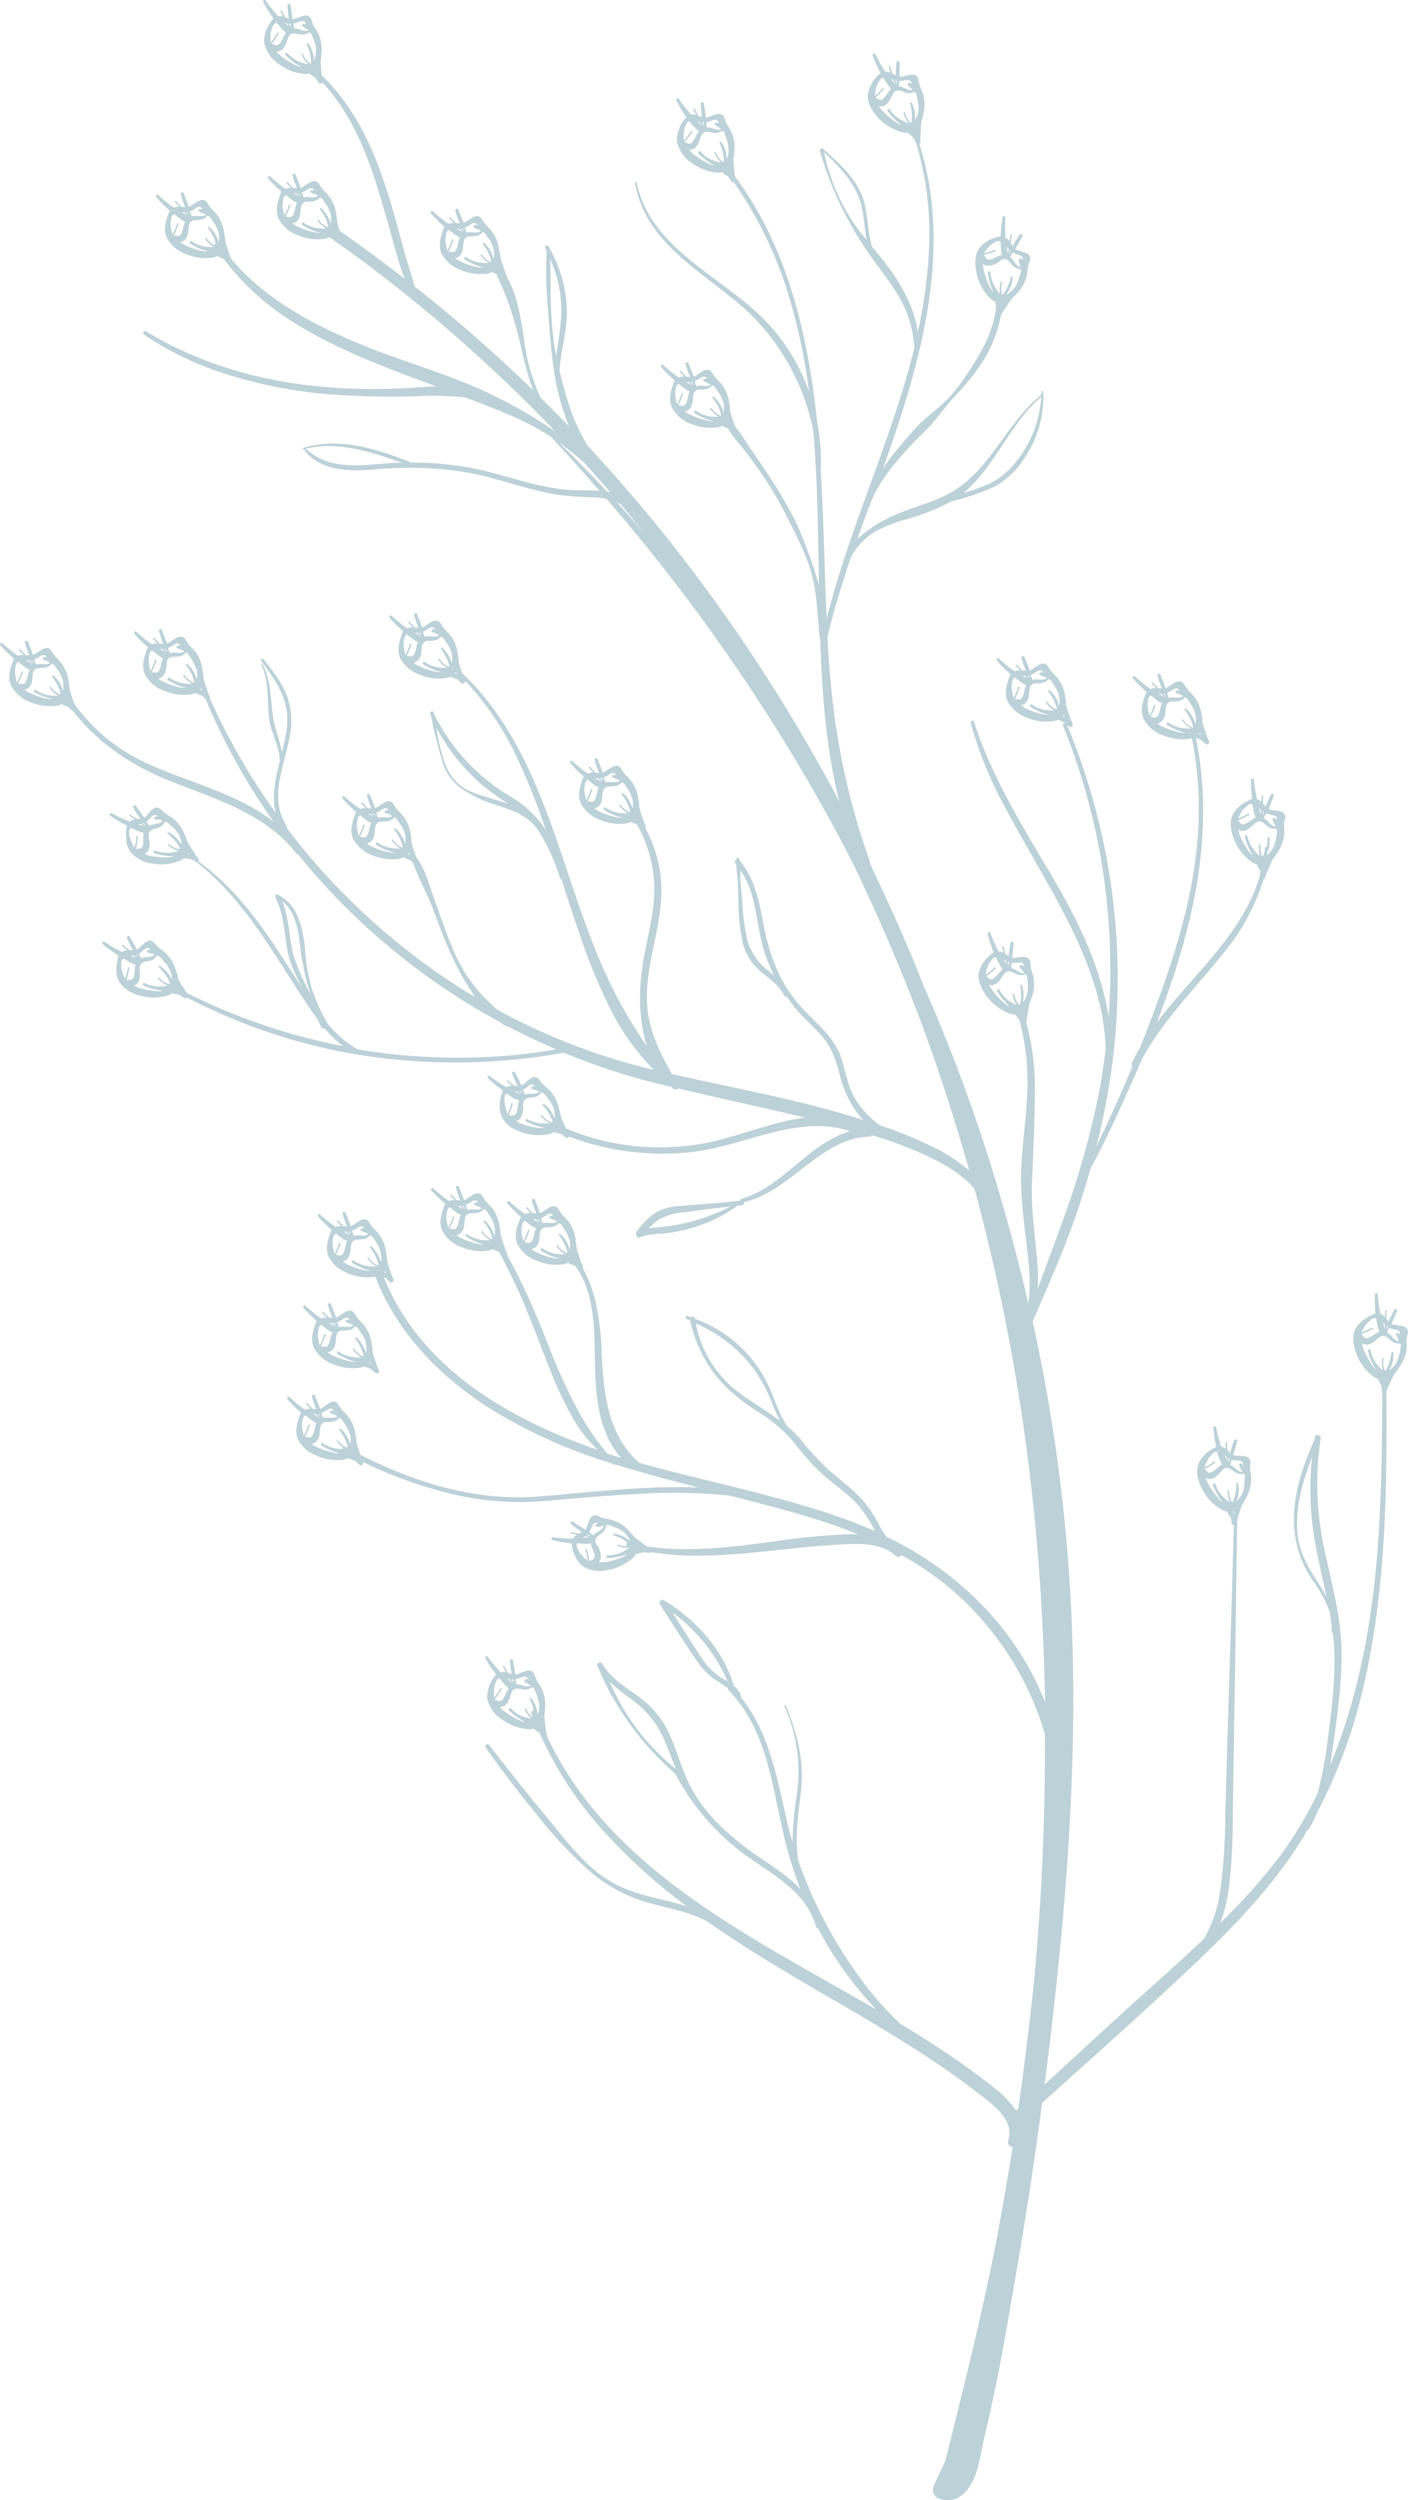 <?xml version="1.0" encoding="UTF-8"?> <svg xmlns="http://www.w3.org/2000/svg" viewBox="0 0 264.52 469.36"><defs><style>.cls-1{fill:#20647b;opacity:0.3;}</style></defs><g id="Слой_2" data-name="Слой 2"><g id="Layer_1" data-name="Layer 1"><path class="cls-1" d="M191.56,181.44h0s0,0,0-.05Zm-163.82-3v0l0,0Zm84.32,108.26h0Zm0,0h0ZM98.5,315.51h0Zm.06.14-.06-.14s0,.08,0,.11ZM192.65,125.7l.1.2-.33,0-.35,0c-.32-.36-.68-.69-1-1.08-.11-.14-.36,0-.24.15.24.32.55.59.81.89a2.19,2.19,0,0,0-1,.18l-.24-.16a24,24,0,0,1-2.71-2.21.27.27,0,0,0-.38.39,23.61,23.61,0,0,0,2.56,2.54l0,0a2.43,2.43,0,0,0-.36.84v0a8.94,8.94,0,0,0-.44,1.59,4.36,4.36,0,0,0,.18,2.53,6.59,6.59,0,0,0,3.62,3.16,9.42,9.42,0,0,0,5,.68,3.17,3.17,0,0,0,.93-.3,1.16,1.16,0,0,0,.32.2,2.44,2.44,0,0,1,.34.14c.26.12.52.11.71.34s.44.38.64.59c.36.37.9-.13.68-.55a5.74,5.74,0,0,1-.46-1.12c-.12-.4-.27-.78-.4-1.18s-.25-.78-.35-1.19c0-.06,0-.12,0-.18a5,5,0,0,0-.14-1.15,7.29,7.29,0,0,0-1.18-3.32,9,9,0,0,0-1.16-1.3,9,9,0,0,1-.93-1.29c-.57-.82-1.42-.49-2.09,0a3.52,3.52,0,0,0-.46.28,2.74,2.74,0,0,1-.89.51c0-.13-.1-.26-.14-.39-.23-.72-.55-1.4-.81-2.11-.13-.35-.67-.2-.56.16A13.53,13.53,0,0,0,192.65,125.7Zm4,1.61c-.4.44-1.42.25-1.9.24a3,3,0,0,0-.8.09s0,0,0-.06c-.11-.29-.21-.59-.31-.89a4.32,4.32,0,0,0,.62-.29c.24-.13.46-.29.7-.42s.46-.2.76,0c.11.07.18.19.29.27a1,1,0,0,0-.23,0,1.6,1.6,0,0,0-.23,0,.29.29,0,0,0-.18.07h0c-.15,0-.16.23-.06.33v0l0,0h0a0,0,0,0,0,0,0l.05,0-.07-.06,0-.11a.32.32,0,0,0,.15.25l.21.11.29.1.23.08,0,0,.1,0Zm3,7.16s.09-.05.12-.09a1.67,1.67,0,0,0,.12-.16l.15.44a1.26,1.26,0,0,0-.17-.11Zm-7.85-2.08a1.61,1.61,0,0,0,.94-.48c.66-.74.52-1.69.7-2.6a1.09,1.09,0,0,1,1-1,8.92,8.92,0,0,0,1.55-.12,2,2,0,0,0,1-.69,1.15,1.15,0,0,0,.23.1.27.27,0,0,0,.09,0,11.94,11.94,0,0,1,.85,1.25l0,0c.15.26.32.5.45.77a5.89,5.89,0,0,1,.29.8l.06.2a4.17,4.17,0,0,1,.12.94,6.48,6.48,0,0,1-.08,1,6.52,6.52,0,0,0-.45-1.21,5.66,5.66,0,0,0-1.31-1.72c-.14-.13-.39.06-.27.21a10,10,0,0,1,1.08,1.77,6.29,6.29,0,0,1,.52,1.57,1.17,1.17,0,0,0-.2-.06,1,1,0,0,1-.34-.13l-.3-.2a4.75,4.75,0,0,1-1.05-1.05c-.09-.14-.31,0-.22.13a4.69,4.69,0,0,0,1.08,1.14,3.88,3.88,0,0,0,.33.23l.18.15h-.53a10.71,10.71,0,0,1-1.26-.11,6.3,6.3,0,0,1-2.41-1c-.27-.19-.51.26-.25.44a11.62,11.62,0,0,0,2.51,1.21,6.62,6.62,0,0,0,1,.26c-.21,0-.41,0-.62,0a13,13,0,0,1-3.38-1l-.64-.29C192.29,132.73,192.05,132.56,191.81,132.39Zm1-3.78c-.33.66-.34,1.41-.63,2.08-.14.31-.3.62-.68.63a4.71,4.71,0,0,1-.85-.1,11,11,0,0,0,.91-2.15c0-.17-.22-.24-.27-.07a11.44,11.44,0,0,1-.84,2,.6.6,0,0,0-.06-.11,12.32,12.32,0,0,1-.29-1.47c0-.19,0-.39-.05-.59a6.9,6.9,0,0,1,.19-1.18,1.33,1.33,0,0,1,.44-.47l.62.49c.25.2.5.4.76.58A5.34,5.34,0,0,0,192.77,128.61Zm.49-1.05c-.21-.14-.42-.3-.64-.42l-.52-.27h.54C192.85,127.1,193,127.34,193.26,127.56Zm0-.75c.11.22.22.44.34.66-.2-.2-.37-.42-.57-.62ZM27.68,178.48s0,0,.05,0h0ZM70.33,255c-.13-.39-.25-.78-.35-1.18,0-.07,0-.13,0-.19a4.07,4.07,0,0,0-.14-1.15,7.06,7.06,0,0,0-1.18-3.32,8.92,8.92,0,0,0-1.16-1.3,8.2,8.2,0,0,1-.92-1.29c-.57-.82-1.43-.49-2.09,0a3.64,3.64,0,0,0-.47.28,2.92,2.92,0,0,1-.88.52c-.05-.14-.1-.27-.14-.4-.23-.72-.56-1.4-.81-2.11-.13-.35-.67-.2-.56.16a15.08,15.08,0,0,0,.73,2.18c0,.06.07.13.11.2l-.33,0-.35,0c-.32-.37-.69-.7-1-1.09-.11-.14-.35,0-.24.15.25.32.55.59.81.9a2.16,2.16,0,0,0-1,.17c-.08-.06-.17-.1-.24-.16a24.08,24.08,0,0,1-2.72-2.21c-.26-.24-.6.14-.37.4A24.47,24.47,0,0,0,59.53,248l0,0a2.29,2.29,0,0,0-.35.83s0,0,0,0a9.33,9.33,0,0,0-.44,1.59,4.5,4.5,0,0,0,.18,2.52,6.54,6.54,0,0,0,3.63,3.16,9.51,9.51,0,0,0,5,.69,3.43,3.43,0,0,0,.92-.3,1.69,1.69,0,0,0,.32.19,2.55,2.55,0,0,1,.35.14c.25.12.51.12.71.34s.44.38.64.59c.36.37.9-.13.68-.55a6.47,6.47,0,0,1-.47-1.12C70.61,255.74,70.46,255.36,70.33,255Zm-1,1,.12-.09.12-.16c.05.15.09.3.15.45a1.13,1.13,0,0,0-.18-.12Zm-6.89-5.85c-.34.65-.34,1.41-.64,2.07-.14.31-.29.63-.67.63a4,4,0,0,1-.85-.1,12.62,12.62,0,0,0,.91-2.14.14.14,0,0,0-.28-.07,10.87,10.87,0,0,1-.83,2l-.06-.11a12,12,0,0,1-.3-1.47c0-.18,0-.39,0-.59a6.17,6.17,0,0,1,.19-1.18,1.33,1.33,0,0,1,.44-.47l.62.5.75.57A6.07,6.07,0,0,0,62.44,250.09Zm.49-1.06c-.22-.14-.42-.3-.65-.42l-.52-.27h.55C62.52,248.57,62.71,248.82,62.93,249Zm.3-.09c-.21-.19-.38-.42-.57-.62l.22,0Zm3.12-.16c-.39.44-1.41.25-1.9.24a2.9,2.9,0,0,0-.79.09s0,0,0-.05c-.12-.3-.21-.6-.32-.9a4.42,4.42,0,0,0,.63-.29c.24-.13.46-.29.7-.42s.45-.2.76,0c.11.08.18.19.28.27a.85.85,0,0,0-.22,0l-.24,0a.4.4,0,0,0-.18.07h0c-.16,0-.16.23-.06.33h0l0,0h0l0,0,0,0-.06-.06,0-.1a.27.27,0,0,0,.14.24l.22.11a1.57,1.57,0,0,0,.28.1l.23.08,0,0a.36.36,0,0,0,.09,0Zm2.38,3.34a4.26,4.26,0,0,1,.12.95,7.93,7.93,0,0,1-.08,1,7.67,7.67,0,0,0-.45-1.21A5.81,5.81,0,0,0,67,251.11c-.14-.12-.39.06-.26.22a9.89,9.89,0,0,1,1.08,1.76,7.23,7.23,0,0,1,.52,1.57,1.29,1.29,0,0,0-.21-.06,1.09,1.09,0,0,1-.34-.13l-.29-.2a4.55,4.55,0,0,1-1-1.05c-.1-.14-.32,0-.22.13a4.72,4.72,0,0,0,1.08,1.15,3.62,3.62,0,0,0,.32.22l.19.15h-.54a10.55,10.55,0,0,1-1.25-.11,6.15,6.15,0,0,1-2.41-1c-.27-.18-.52.26-.25.44a11.77,11.77,0,0,0,2.5,1.21,7,7,0,0,0,1,.26,4.17,4.17,0,0,1-.61,0,12.67,12.67,0,0,1-3.39-1c-.21-.08-.43-.18-.64-.28s-.49-.32-.72-.49a1.71,1.71,0,0,0,.93-.48c.67-.75.53-1.7.7-2.61a1.11,1.11,0,0,1,1-1,8.73,8.73,0,0,0,1.54-.12,2,2,0,0,0,1-.69l.23.11s.06,0,.09,0a13.72,13.72,0,0,1,.85,1.25s0,0,.05,0c.14.25.32.5.44.76a4.84,4.84,0,0,1,.3.8A1.52,1.52,0,0,0,68.73,252.12ZM2.05,128.64a6.55,6.55,0,0,0,3.62,3.16,9.54,9.54,0,0,0,5,.69,3.17,3.17,0,0,0,.93-.3,1.69,1.69,0,0,0,.32.19l.34.14c.26.12.52.12.72.34s.43.38.64.59c0,.05.09,0,.14.07,4.79,6.17,11.22,10.38,18.55,13.26,8.3,3.25,17.66,6.08,23.34,13.43a.53.53,0,0,0,.35.21c1.07,1.32,2.16,2.62,3.29,3.9A126.45,126.45,0,0,0,94,191.94c.33.24.64.49,1,.7a.68.68,0,0,0,.5.1q4.4,2.31,9,4.27a105.89,105.89,0,0,1-14.65,1.51A114.12,114.12,0,0,1,67.14,197a21.1,21.1,0,0,1-5.58-4.8,36.66,36.66,0,0,1-3-6.61A37.54,37.54,0,0,1,57.29,178c-.41-3.82-1.32-8.24-5.15-10.05a.28.28,0,0,0-.34.44.35.35,0,0,0,0,.3c2.05,3.88,1.41,8.49,3,12.55.52,1.36,1.17,2.68,1.82,4-1.88-2.88-3.72-5.78-5.65-8.62-3.85-5.66-8.18-10.94-13.7-14.89a.45.45,0,0,0,0-.55,6.25,6.25,0,0,1-.72-1c-.2-.35-.42-.67-.64-1s-.42-.68-.61-1l-.12-.22a4.49,4.49,0,0,0-.43-1.1,7.12,7.12,0,0,0-2-3,10.44,10.44,0,0,0-1.43-.95,8.34,8.34,0,0,1-1.15-1c-.75-.64-1.51-.11-2,.54a3.73,3.73,0,0,0-.34.35,3.48,3.48,0,0,1-.67.71l-.09,0-.24-.35c-.39-.64-.87-1.22-1.29-1.84a.29.29,0,0,0-.5.3,13.54,13.54,0,0,0,1.25,1.93l.14.16-.19,0-.5.06c-.4-.28-.83-.51-1.21-.81-.14-.11-.34.1-.19.21.31.24.66.43,1,.66a2.08,2.08,0,0,0-.9.37l0,.06-.28-.1a23.4,23.4,0,0,1-3.17-1.48c-.31-.18-.54.28-.26.48a24.73,24.73,0,0,0,3.1,1.83l0,0a1.6,1.6,0,0,0,0,.23,2,2,0,0,0-.12.55s0,.06,0,.1a9.68,9.68,0,0,0,0,1.62,4.54,4.54,0,0,0,.72,2.37,6.4,6.4,0,0,0,4.22,2.27,9.28,9.28,0,0,0,5.28-.59,3.68,3.68,0,0,0,.7-.46,1.34,1.34,0,0,0,.39.11l.34.05a1.28,1.28,0,0,0,.27.05l.18,0a.71.71,0,0,1,.31.13c.25.17.53.27.78.43h0c5.92,4.54,10.44,10.78,14.51,17,2.39,3.63,4.65,7.36,7.12,10.95.38.54.77,1.08,1.16,1.61.23.48.44,1,.68,1.44a.45.45,0,0,0,.62.22,19.86,19.86,0,0,0,3.51,3.35,113.9,113.9,0,0,1-29.4-10,6.42,6.42,0,0,1-.34-.56L34,184.75c-.18-.34-.36-.69-.51-1.05l-.07-.18a4.72,4.72,0,0,0-.41-1.44,7.21,7.21,0,0,0-1.67-2.93A9.4,9.4,0,0,0,30,178.07a11.74,11.74,0,0,1-1.09-1.14c-.69-.69-1.48-.21-2.05.39a3.26,3.26,0,0,0-.4.34,2.75,2.75,0,0,1-.74.62l0,0c-.07-.14-.15-.27-.22-.4-.33-.67-.76-1.3-1.12-2-.18-.33-.66,0-.5.31a15.17,15.17,0,0,0,1,2l.14.18h-.7c-.37-.31-.78-.58-1.13-.91-.13-.13-.33.08-.2.2.29.27.62.48.92.74a2.3,2.3,0,0,0-1,.31s0,0,0,0l-.23-.1a24.69,24.69,0,0,1-3.06-1.79c-.26-.17-.56.24-.32.44a23.76,23.76,0,0,0,2.95,2.13l0,0s0,.1,0,.15a2.25,2.25,0,0,0-.18.64.22.22,0,0,1,0,.08,9.93,9.93,0,0,0-.2,1.64,4.5,4.5,0,0,0,.53,2.44,6.55,6.55,0,0,0,4,2.61,9.33,9.33,0,0,0,5.16-.08,3.19,3.19,0,0,0,.84-.44,1.17,1.17,0,0,0,.3.14l.38.08a2.09,2.09,0,0,1,.75.21c.23.16.48.3.7.47a.44.44,0,0,0,.58,0s0,0,0-.06a111.31,111.31,0,0,0,11.92,5.32A108.27,108.27,0,0,0,67.14,198l0,0s0,0,.08,0a113.87,113.87,0,0,0,38.67-.36,123.79,123.79,0,0,0,16.95,5.63c1.08.27,2.16.51,3.24.78.11.09.21.19.31.29a.73.73,0,0,0,1,0c7.95,1.89,15.93,3.59,23.88,5.48-6.22.79-12.44,3.53-18.45,4.73a45.59,45.59,0,0,1-26.49-2.69c-.15-.39-.34-.76-.51-1.14s-.32-.76-.45-1.15l-.06-.17a4.61,4.61,0,0,0-.27-1.21,7.4,7.4,0,0,0-1.53-3.22,11.17,11.17,0,0,0-1.3-1.18,12.59,12.59,0,0,1-1-1.19c-.64-.69-1.44-.28-2,.27a3.32,3.32,0,0,0-.36.26,4.52,4.52,0,0,1-.76.61l-.16,0c-.06-.14-.14-.28-.19-.42-.29-.69-.68-1.34-1-2-.14-.3-.66-.07-.53.23s.29.74.45,1.1.29.68.47,1l.14.21h-.2l-.5,0c-.35-.34-.74-.63-1.08-1-.12-.13-.32.07-.19.21s.58.51.86.78a2.18,2.18,0,0,0-1,.27l-.2-.1a23.93,23.93,0,0,1-2.92-2c-.27-.21-.64.14-.38.39a23.1,23.1,0,0,0,2.82,2.31l0,0a1.83,1.83,0,0,0-.08.25,6.78,6.78,0,0,0-.36,4.09A5,5,0,0,0,96.65,212a9.87,9.87,0,0,0,3.9,1.1,10.26,10.26,0,0,0,2.07-.09,3.87,3.87,0,0,0,1.55-.5,1.2,1.2,0,0,0,.3.15l.37.11c.16,0,.29.06.45.1a.78.78,0,0,1,.28.16c.22.18.46.33.67.51a.45.45,0,0,0,.69-.14,49.72,49.72,0,0,0,23.7,2.81c9.5-1.24,19.45-7.05,29.08-3.82-7.77,2.21-12.57,10.41-20.46,12.71a.32.32,0,0,0-.24.33c-3.78.47-7.6.65-11.39,1a10.22,10.22,0,0,0-4.62,1.34,13.93,13.93,0,0,0-3.38,3.47c-.34.44,0,1.36.64,1.07,1.74-.75,3.75-.58,5.59-.86a30.23,30.23,0,0,0,4.87-1.15,26.79,26.79,0,0,0,7.83-3.93l.82-.09a.48.48,0,0,0,.43-.6c4.22-1,7.62-3.7,11-6.33,3.65-2.83,7.63-5.83,12.43-5.94a.76.76,0,0,0,.59-.28,72.68,72.68,0,0,1,10.89,4.15c3,1.47,6.19,3.3,8.38,5.93A377.94,377.94,0,0,1,193.84,280c1.47,13.13,2.26,26.34,2.5,39.55a55.47,55.47,0,0,0-13.75-20.07,61.35,61.35,0,0,0-16-10.92A17.66,17.66,0,0,1,165,286a21.92,21.92,0,0,0-3.75-5.21c-1.72-1.72-3.69-3.17-5.52-4.78a50.94,50.94,0,0,1-5.31-5.77,20.38,20.38,0,0,0-2.43-2.4c-1.46-2-2.22-4.44-3.17-6.7a25.45,25.45,0,0,0-3.54-5.93,24.33,24.33,0,0,0-10.72-7.6s0,0,0-.08c-.07-.39-.48-.4-.73-.2-.24-.08-.47-.2-.71-.27s-.49.44-.14.57.44.21.68.3a25.07,25.07,0,0,0,7.28,13,42.41,42.41,0,0,0,6.12,4.55,27.24,27.24,0,0,1,6.37,5.65,41.88,41.88,0,0,0,5.33,5.88c2,1.68,4.13,3.19,6,5.05a24.31,24.31,0,0,1,3.62,5.42c-2.79-1.24-5.66-2.34-8.62-3.32-11.19-3.69-22.77-6-34.13-9.09l-1.7-.49s0-.06,0-.08c-5.8-5.27-6.51-12.91-6.88-20.26a50.63,50.63,0,0,0-1.33-10.48,23.21,23.21,0,0,0-2.22-5.64.44.44,0,0,0,0-.43,5.78,5.78,0,0,1-.47-1.12c-.11-.4-.26-.78-.39-1.18s-.25-.78-.35-1.18c0-.07,0-.13,0-.19a4.07,4.07,0,0,0-.14-1.15,7.06,7.06,0,0,0-1.18-3.32,9.54,9.54,0,0,0-1.16-1.3,8.2,8.2,0,0,1-.92-1.29c-.57-.82-1.43-.49-2.09,0a3.64,3.64,0,0,0-.47.28,2.85,2.85,0,0,1-.89.52c0-.14-.09-.27-.14-.4-.22-.72-.55-1.4-.8-2.11a.3.3,0,0,0-.57.16,16.45,16.45,0,0,0,.74,2.18c0,.06.07.13.11.2l-.33,0-.35,0c-.33-.36-.69-.69-1-1.08-.11-.14-.35,0-.24.15.25.32.55.59.81.9a2,2,0,0,0-1,.17l-.25-.16a24.89,24.89,0,0,1-2.71-2.21c-.26-.24-.6.14-.37.4a24.47,24.47,0,0,0,2.56,2.53l0,0a2.3,2.3,0,0,0-.36.83v0A9.33,9.33,0,0,0,97,231a4.41,4.41,0,0,0,.18,2.52,6.55,6.55,0,0,0,3.62,3.16,9.56,9.56,0,0,0,5,.69,4,4,0,0,0,.92-.3,1.69,1.69,0,0,0,.32.19,2,2,0,0,1,.34.14c.26.12.52.12.71.34a15.27,15.27,0,0,1,1.81,3.21,24.29,24.29,0,0,1,1.42,5.7c.5,3.77.36,7.58.51,11.37.22,5.51,1.1,11.61,4.9,15.72-.87-.27-1.74-.54-2.61-.83a46.19,46.19,0,0,1-5.79-8.61,103.53,103.53,0,0,1-5.28-11.66c-1.59-4-3.19-7.94-5.06-11.78-.85-1.74-1.73-3.5-2.72-5.18a.43.43,0,0,0,0-.4,5.78,5.78,0,0,1-.47-1.12c-.11-.4-.26-.79-.39-1.18s-.25-.79-.35-1.19c0-.06,0-.12-.05-.18a4.14,4.14,0,0,0-.14-1.16,7.1,7.1,0,0,0-1.18-3.32,8.9,8.9,0,0,0-1.16-1.29,8.28,8.28,0,0,1-.92-1.3c-.57-.81-1.43-.48-2.09,0a2.78,2.78,0,0,0-.47.28,3,3,0,0,1-.89.51c0-.13-.09-.26-.14-.4-.22-.71-.55-1.4-.8-2.1a.3.3,0,0,0-.57.16,16.31,16.31,0,0,0,.74,2.17l.11.2-.33,0c-.12,0-.24,0-.35,0-.33-.37-.69-.7-1-1.08-.11-.14-.35,0-.24.14.25.32.55.59.81.9a2.2,2.2,0,0,0-1,.17l-.24-.15a24.89,24.89,0,0,1-2.71-2.21c-.26-.24-.6.13-.38.39A23.6,23.6,0,0,0,83.67,226l0,0a2.35,2.35,0,0,0-.36.84v0a9.59,9.59,0,0,0-.44,1.59,4.45,4.45,0,0,0,.18,2.53,6.59,6.59,0,0,0,3.62,3.16,9.46,9.46,0,0,0,5,.68,3.2,3.2,0,0,0,.92-.3,1.29,1.29,0,0,0,.32.19l.34.14c.19.09.37.14.53.23.27.47.49,1,.69,1.35.47.92.95,1.84,1.41,2.77,1.08,2.18,2.1,4.39,3,6.64,1.48,3.53,2.78,7.14,4.2,10.69a76,76,0,0,0,4.78,10.17,27.61,27.61,0,0,0,4.39,5.53c-16.79-5.82-33.3-15.43-40.13-32.39a.87.87,0,0,1,.47.25c.19.22.44.38.64.59.36.38.91-.12.68-.54a5.74,5.74,0,0,1-.46-1.12c-.12-.4-.26-.79-.4-1.18s-.25-.79-.35-1.19c0-.06,0-.12,0-.19a4.53,4.53,0,0,0-.14-1.15A7.21,7.21,0,0,0,71.41,232a9.54,9.54,0,0,0-1.16-1.3,8.45,8.45,0,0,1-.93-1.29c-.57-.82-1.42-.48-2.09,0a5.11,5.11,0,0,0-.46.28,2.85,2.85,0,0,1-.89.52c0-.13-.1-.26-.14-.4-.23-.71-.55-1.4-.81-2.1a.29.29,0,0,0-.56.16,13.88,13.88,0,0,0,.74,2.17c0,.07.07.13.1.2l-.33,0-.35,0c-.32-.37-.68-.7-1-1.08-.11-.15-.36,0-.24.14.24.32.55.59.81.9a2.18,2.18,0,0,0-1,.17l-.24-.15A24,24,0,0,1,60.14,228c-.26-.25-.61.13-.38.39a22.65,22.65,0,0,0,2.56,2.53l0,0a2.28,2.28,0,0,0-.36.84v0a8.49,8.49,0,0,0-.44,1.59,4.45,4.45,0,0,0,.18,2.53,6.59,6.59,0,0,0,3.62,3.16,9.52,9.52,0,0,0,5,.68c.07,0,.13,0,.19-.06,4,10.41,11.9,18.57,21.17,24.55A96.48,96.48,0,0,0,115,274.75l.21.19a.3.3,0,0,0,.4,0c5.16,1.62,10.41,3,15.68,4.34-10.13-.41-20.21.9-30.28,1.69-11.67.9-23-2.6-33.3-7.83-.11-.35-.23-.7-.35-1.05s-.25-.78-.35-1.19c0-.06,0-.12-.05-.18a4.07,4.07,0,0,0-.14-1.15,7.06,7.06,0,0,0-1.18-3.32,9,9,0,0,0-1.16-1.3,8.2,8.2,0,0,1-.92-1.29c-.57-.82-1.43-.49-2.09,0A3.64,3.64,0,0,0,61,264a2.85,2.85,0,0,1-.89.52c0-.14-.09-.27-.14-.4-.22-.72-.55-1.4-.8-2.11a.3.3,0,0,0-.57.16,15.84,15.84,0,0,0,.74,2.17c0,.07.07.14.11.2l-.33,0-.35,0c-.32-.36-.69-.69-1-1.08-.11-.14-.35,0-.24.15.25.32.55.59.81.89a2.21,2.21,0,0,0-1,.18c-.07-.06-.16-.1-.24-.16a24.89,24.89,0,0,1-2.71-2.21c-.26-.24-.6.14-.38.4a25.58,25.58,0,0,0,2.57,2.53l0,0a2.64,2.64,0,0,0-.36.84v0a9.33,9.33,0,0,0-.44,1.59,4.41,4.41,0,0,0,.18,2.52,6.54,6.54,0,0,0,3.63,3.16,9.51,9.51,0,0,0,5,.69,4,4,0,0,0,.92-.3,1.69,1.69,0,0,0,.32.19,2,2,0,0,1,.34.14c.26.12.52.11.72.34s.44.38.64.59c.35.36.85-.1.68-.51a81.56,81.56,0,0,0,15.54,5.72,54.94,54.94,0,0,0,17.78,1.65c6.21-.5,12.41-1.11,18.63-1.39a103.49,103.49,0,0,1,16.88.32c6.06,1.52,12.1,3.1,18,5,2.08.69,4.12,1.45,6.13,2.26h-1.78a131.59,131.59,0,0,0-13.58,1.29c-8,1.09-16.22,2.18-24.25,1a3.28,3.28,0,0,1-.31-.2c-.32-.26-.65-.49-1-.74s-.67-.52-1-.8l-.24-.21a4.88,4.88,0,0,0-.59-.69,7.08,7.08,0,0,0-2.77-2.09,6.78,6.78,0,0,0-1.6-.44,7.63,7.63,0,0,1-.83-.17,5.07,5.07,0,0,1-.75-.34,1.13,1.13,0,0,0-1.39.15,2.72,2.72,0,0,0-.5,1,4.41,4.41,0,0,0-.24.54,2.57,2.57,0,0,1-.41.87h0l-.38-.27c-.3-.23-.63-.43-1-.64l-.92-.64c-.27-.19-.6.26-.34.47s.6.48.91.71a8.68,8.68,0,0,0,.93.66l.19.1a1.53,1.53,0,0,1-.16.11l-.42.23c-.48-.12-1-.19-1.44-.34-.18,0-.24.22-.07.28.37.11.76.16,1.13.26a2.24,2.24,0,0,0-.69.65s0,0,0,.08h-.24a25.8,25.8,0,0,1-3.51-.27c-.34-.05-.48.44-.13.52a24.33,24.33,0,0,0,3.59.64h0c0,.11,0,.23.06.35a2.76,2.76,0,0,0,.06.4l0,0a6.23,6.23,0,0,0,1.74,3.35,5.9,5.9,0,0,0,4.68.94,9.64,9.64,0,0,0,4.91-2.25,3.24,3.24,0,0,0,.71-.88,1.25,1.25,0,0,0,.33,0l.4-.09a2,2,0,0,0,.24-.05c.08,0,.15-.09.23-.11l.3,0c.27.05.55.06.82.11a.41.41,0,0,0,.39-.14c6.94,1.14,14,.63,21-.08,4.43-.45,8.87-1,13.32-1.26,3.88-.24,8.67-.74,11.77,2.09a.67.67,0,0,0,1-.19,54.91,54.91,0,0,1,13.37,10.2,57.32,57.32,0,0,1,13.59,23.39A470.76,470.76,0,0,1,194.17,373q-.63,5.66-1.32,11.29c-.48,3.87-1,7.73-1.54,11.6l-.42.39a18,18,0,0,0-3.74-4c-3.56-2.87-7.31-5.52-11.13-8q-3.36-2.21-6.89-4.32a62,62,0,0,1-8.09-9.36,85.11,85.11,0,0,1-11-21.05c-.86-4.44,0-9.22.48-13.63.55-5.55-.79-10.53-2.85-15.65-.07-.18-.36-.1-.29.08a29.91,29.91,0,0,1,2.19,17.35,63.21,63.21,0,0,0-.67,8.23c-.28-.95-.55-1.91-.78-2.88-2-8.35-3.34-17.48-8.85-24.29a.3.3,0,0,0,0-.13,3.59,3.59,0,0,0-1.39-2.08c-2-6.8-7.16-12.51-13.17-16.13a.55.55,0,0,0-.73.77c2.37,3.74,4.75,7.51,7.29,11.13a11.85,11.85,0,0,0,3.57,3.34,18.57,18.57,0,0,1,1.93,1.32.36.36,0,0,0,.1.37c4.18,4.21,6.3,9.72,7.75,15.37,1.24,4.83,2,9.77,3.33,14.59.68,2.49,1.5,4.95,2.42,7.37-2.5-2.65-5.79-4.64-8.88-6.79a50,50,0,0,1-7-5.93,30.5,30.5,0,0,1-4.86-6.7c-1.52-3-2.37-6.38-3.77-9.47a17.52,17.52,0,0,0-5.61-7.05c-2.59-1.94-5.45-3.5-7.11-6.4-.28-.48-1.14-.13-.92.41l.06.12h0A54.31,54.31,0,0,0,126.86,333,44.77,44.77,0,0,0,139,347.51c4.45,3.4,10.49,6.36,13.23,11.49.22.49.44,1,.67,1.46a10.12,10.12,0,0,1,.4,1.25.34.34,0,0,0,.36.27,66.36,66.36,0,0,0,11,15.32c-23.5-13.65-50.08-26.13-61.9-51.33a.36.36,0,0,0,0-.18,5.7,5.7,0,0,1-.24-1.23c0-.4-.1-.79-.15-1.18s-.08-.8-.1-1.2a2.18,2.18,0,0,0,0-.25,4.3,4.3,0,0,0,.11-1.19,7,7,0,0,0-.44-3.32,8.51,8.51,0,0,0-.87-1.56,7.75,7.75,0,0,1-.7-1.52c-.39-.94-1.31-.79-2.08-.42a5.71,5.71,0,0,0-.58.21,2.64,2.64,0,0,1-.89.28c0-.14,0-.29-.06-.43-.08-.73-.26-1.45-.36-2.18a.31.31,0,0,0-.3-.29.3.3,0,0,0-.29.3,15.82,15.82,0,0,0,.28,2.27l.06.21c-.1,0-.21,0-.31-.08l-.41-.13c-.23-.42-.47-.83-.68-1.26-.08-.16-.32,0-.24.15.16.34.35.66.53,1a2.09,2.09,0,0,0-.9,0s0,0-.07,0l-.18-.18a24.05,24.05,0,0,1-2.23-2.72.27.27,0,0,0-.47.28,24.07,24.07,0,0,0,2,3,.1.1,0,0,1,0,.05,6.51,6.51,0,0,0-1.67,4.38,6.34,6.34,0,0,0,3,4.19,9.59,9.59,0,0,0,4.76,1.68,3.18,3.18,0,0,0,1-.11,1.24,1.24,0,0,0,.26.25l.34.22a2,2,0,0,0,.18.13c.07,0,.18.05.24.09s0,.05.06.08a68.84,68.84,0,0,0,11.87,18.29A106.52,106.52,0,0,0,129,357.89c-1.46-.46-3-.85-4.46-1.2-4.56-1.06-8.72-2.22-12.43-5.24s-6.75-7.1-9.83-10.81c-3.55-4.27-7-8.66-10.36-13-.31-.4-1,0-.69.42,3.1,4.46,6.43,8.74,9.88,12.94a76,76,0,0,0,10.3,10.83,29.13,29.13,0,0,0,11.22,5.63c3.45.92,7,1.57,10.14,3.22,6,4.2,12.23,8,18.51,11.7,7.24,4.23,14.53,8.38,21.57,12.93,3.58,2.31,7.09,4.73,10.46,7.34,2.64,2,7.36,5.15,6.16,9.09a1,1,0,0,0,.78,1.4c-.95,5.94-2,11.87-3.11,17.77-2.7,13.9-6.16,27.58-9.59,41.3-.72,1.46-1.44,2.92-2.09,4.41a1.77,1.77,0,0,0,.67,2.35c2.4,1.12,4.68,0,6.05-2.16,1.69-2.6,2-6,2.69-8.93.84-3.63,1.67-7.26,2.4-10.92,1.45-7.2,2.64-14.44,3.89-21.67,1.75-10.14,3.27-20.3,4.63-30.49,9.09-8.16,18.21-16.29,27.12-24.66,8.1-7.59,16-15.59,21.86-25.07.28-.47.52-1,.8-1.43a.5.5,0,0,0,.33-.24,23.41,23.41,0,0,0,1.58-3.17,96.58,96.58,0,0,0,8.23-21.73c4.67-18.66,4.87-38.11,4.76-57.24a6.79,6.79,0,0,1,.41-1.09c.19-.36.35-.73.52-1.1s.36-.75.57-1.11l.06-.11a4.19,4.19,0,0,0,.71-1,7.06,7.06,0,0,0,1.43-3,7.39,7.39,0,0,0,.1-1.69,7.3,7.3,0,0,1,0-.81,6.24,6.24,0,0,1,.19-.88,1.12,1.12,0,0,0-.46-1.31,2.6,2.6,0,0,0-1.11-.28c-.38-.1-.79-.12-1.17-.23a1.17,1.17,0,0,1-.27-.15l.15-.35c.17-.34.29-.7.43-1s.29-.7.44-1-.33-.63-.51-.29-.35.69-.51,1a9.82,9.82,0,0,0-.46,1.05l-.06.22c-.17-.19-.33-.38-.49-.58,0-.48,0-1,.09-1.44,0-.18-.27-.17-.29,0,0,.38,0,.75-.07,1.13a2,2,0,0,0-.47-.4,2.24,2.24,0,0,0-.34-.11c0-.09-.05-.18-.07-.27a24.13,24.13,0,0,1-.44-3.49.28.28,0,0,0-.55,0,24.12,24.12,0,0,0,.11,3.61v.05h0a2.09,2.09,0,0,0-.83.34,6.38,6.38,0,0,0-2.77,2.23c-.92,1.48-.57,3.4,0,4.94a9.48,9.48,0,0,0,3.12,4.24,3.58,3.58,0,0,0,1.08.59,1.46,1.46,0,0,0,.1.34l.15.33a1.19,1.19,0,0,0,.11.26s.09.1.12.15a.85.85,0,0,1,.06.31c0,.29.05.59.05.88a.36.36,0,0,0,.08.21c0,10.33-.16,20.67-1,31-1.12,13.28-3.66,26.67-8.8,39,.22-1.34.41-2.68.6-4,.85-6.08,1.74-12.24,1.52-18.4-.23-6.46-2.09-12.72-3.36-19a57.09,57.09,0,0,1-.53-19.94c.11-.71-1-1-1.09-.28,0,.09,0,.19,0,.28-2.46,5.54-4.58,11.8-3.76,17.91a20.39,20.39,0,0,0,3.22,8.51,25.31,25.31,0,0,1,3.33,6.06c.17.91.26,1.83.38,2.74,0,.3,0,.59,0,.9a.37.37,0,0,0,.21.39c0,.24.08.46.1.69.56,6.28-.15,12.52-1,18.74a77.69,77.69,0,0,1-1.95,10.65,77.8,77.8,0,0,1-6.7,11.25A109.1,109.1,0,0,1,229.28,361a31.19,31.19,0,0,0,1.62-6.75,116.32,116.32,0,0,0,.7-13.84l.3-18.62c.2-12.14.34-24.28.54-36.41a5.63,5.63,0,0,1,.14-.59c.14-.38.26-.77.38-1.15s.26-.77.41-1.13a1.67,1.67,0,0,0,.08-.2,4,4,0,0,0,.59-1,7.38,7.38,0,0,0,1-3.15,7.27,7.27,0,0,0-.1-1.74,4.9,4.9,0,0,1-.1-.93c0-.29.08-.58.09-.87,0-1-.86-1.28-1.71-1.26a6.33,6.33,0,0,0-.73-.06,2.1,2.1,0,0,1-.8-.13c0-.14.08-.28.13-.42.24-.7.39-1.45.61-2.16.11-.37-.44-.49-.57-.15a14,14,0,0,0-.69,2.14,1.55,1.55,0,0,0,0,.21c-.06,0-.14-.1-.2-.16l-.36-.34c0-.47-.08-.94-.09-1.41a.14.14,0,0,0-.28,0c0,.39,0,.76.07,1.14a2.28,2.28,0,0,0-.68-.39c-.07,0-.12,0-.18,0s-.08-.18-.11-.27a25.86,25.86,0,0,1-.87-3.44.28.28,0,0,0-.54.08,25.65,25.65,0,0,0,.55,3.6v.05a6,6,0,0,0-.6.33s-.07,0-.1.05h0a6.37,6.37,0,0,0-2.55,2.6c-.73,1.61-.14,3.41.59,4.91a9.41,9.41,0,0,0,3.66,3.87,3.6,3.6,0,0,0,1.09.4,1.28,1.28,0,0,0,.11.31c.07.11.15.22.21.33s.33.38.37.66.05.29.08.44.06.26.08.4a.44.44,0,0,0,.39.42s0,0,0,0q-.26,9.06-.53,18.11-.59,18.15-1.09,36.29a108.1,108.1,0,0,1-.89,13.82,25.08,25.08,0,0,1-3.1,9.39c-2.81,2.68-5.69,5.28-8.56,7.86-7.19,6.45-14.3,13-21.4,19.54.42-3.28.84-6.57,1.22-9.86,3.41-28.93,5.43-58.16,3.3-87.27A325.07,325.07,0,0,0,194,248.07c2.94-6.73,5.92-13.43,8.31-20.4.94-2.75,1.78-5.52,2.57-8.3,2.74-5,5.13-10.26,7.47-15.5.75-1.67,1.48-3.36,2.21-5.07,3.94-7.2,9.77-13,14.86-19.33a41.2,41.2,0,0,0,8-14.46.4.4,0,0,0,.28-.28,5.31,5.31,0,0,1,.4-1.16c.18-.36.32-.74.48-1.11s.34-.76.54-1.13l.08-.16a4.36,4.36,0,0,0,.66-.93,7.1,7.1,0,0,0,1.33-3.06,6.76,6.76,0,0,0,.06-1.68,7.38,7.38,0,0,1,0-.94c0-.29.13-.57.17-.85a1.1,1.1,0,0,0-.49-1.23,2.58,2.58,0,0,0-1.14-.26c-.38-.08-.78-.1-1.16-.19a1.59,1.59,0,0,1-.29-.15c.06-.12.1-.25.16-.37.16-.35.27-.71.4-1.07l.39-1a.3.3,0,0,0-.11-.4.3.3,0,0,0-.4.12c-.17.34-.33.7-.48,1a9,9,0,0,0-.43,1.06c0,.07,0,.15-.06.23l-.51-.57c0-.48,0-1,0-1.43,0-.18-.27-.18-.28,0,0,.38,0,.75,0,1.13a1.87,1.87,0,0,0-.47-.37,2.35,2.35,0,0,0-.35-.11,2,2,0,0,1-.08-.26,24.22,24.22,0,0,1-.55-3.48.28.28,0,0,0-.55,0,24.17,24.17,0,0,0,.22,3.6s0,0,0,.06h0a2.27,2.27,0,0,0-.8.35,6.46,6.46,0,0,0-2.71,2.31c-.88,1.5-.48,3.4.12,4.93a9.58,9.58,0,0,0,3.23,4.16,3.79,3.79,0,0,0,1.12.56,1.18,1.18,0,0,0,.1.34c.05.1.11.2.16.31a1.6,1.6,0,0,0,.1.23c0,.09.14.15.18.24,0-.08,0,.1,0,.1a.77.77,0,0,1,0,.15c0,.1,0,.2,0,.3a.69.69,0,0,1,0,.13.13.13,0,0,1,0,.06c-3,10.94-12.59,18.72-19.43,27.82,6.65-17.06,11.1-35.29,7.36-53.45l.06,0a2,2,0,0,1,.34.14c.26.12.52.11.72.34s.43.38.63.59c.37.37.91-.13.68-.55a5.74,5.74,0,0,1-.46-1.12c-.12-.4-.26-.78-.39-1.18s-.26-.78-.36-1.18a1.06,1.06,0,0,0,0-.19,4.47,4.47,0,0,0-.14-1.15A7.06,7.06,0,0,0,224.5,131a9.54,9.54,0,0,0-1.16-1.3,8.2,8.2,0,0,1-.92-1.29c-.58-.82-1.43-.49-2.1,0a3.52,3.52,0,0,0-.46.28,2.85,2.85,0,0,1-.89.52c0-.14-.1-.27-.14-.4-.22-.72-.55-1.4-.81-2.11-.12-.35-.67-.2-.56.16a15.12,15.12,0,0,0,.74,2.18c0,.06.07.13.1.2l-.32,0c-.12,0-.24,0-.36,0-.32-.37-.68-.7-1-1.09-.11-.14-.35,0-.24.15.25.32.55.59.81.9a2.18,2.18,0,0,0-1,.17l-.24-.16a24.89,24.89,0,0,1-2.71-2.21c-.26-.24-.6.14-.38.4a25.48,25.48,0,0,0,2.56,2.53l0,0a2.3,2.3,0,0,0-.36.83v0a9.33,9.33,0,0,0-.44,1.59,4.41,4.41,0,0,0,.18,2.52,6.55,6.55,0,0,0,3.62,3.16,9.52,9.52,0,0,0,5,.69,2.45,2.45,0,0,0,.5-.17A69,69,0,0,1,225,157.35c-.86,11.35-4.32,22.08-8.25,32.7q-1.23,3.31-2.54,6.58c-.56,1-1.09,1.92-1.56,2.91a.6.6,0,0,0,.1.65q-3.16,7.65-6.81,15.08A124.32,124.32,0,0,0,200.42,136c-.18-.44-.9-.24-.72.21a123.07,123.07,0,0,1,7.05,24.53,124.53,124.53,0,0,1,1.54,30.18c-1.44-9-5.45-17.49-10-25.29-5.73-9.8-11.8-19.22-15.3-30.1a.32.32,0,0,0-.62.18,73.41,73.41,0,0,0,6.76,16.42c7.19,13.66,18.19,28.78,18.59,44.81-.41,3.37-.93,6.73-1.62,10a164.53,164.53,0,0,1-6.72,23c-1.46,4-2.92,8-4.42,12a35.37,35.37,0,0,0-.09-5c-.4-5-1.19-9.92-1-15,.24-5.45.5-10.89.55-16.35a48.38,48.38,0,0,0-1.56-13.46,5.28,5.28,0,0,1,.07-1c.08-.41.12-.82.19-1.23s.13-.82.23-1.22c0-.07,0-.13,0-.19a4.15,4.15,0,0,0,.41-1.08,7,7,0,0,0,.5-3.26,7.32,7.32,0,0,0-.38-1.68,7.47,7.47,0,0,1-.26-.89c0-.28,0-.57-.05-.85-.1-1.06-1-1.19-1.87-1a4.4,4.4,0,0,0-.73.07,2.63,2.63,0,0,1-.84,0l.06-.42c.13-.73.14-1.47.24-2.2.05-.37-.5-.53-.57-.15a14.46,14.46,0,0,0-.34,2.27v.22c-.08-.06-.18-.1-.26-.16l-.38-.25c-.11-.46-.22-.92-.31-1.39,0-.18-.31-.1-.27.08.06.37.16.73.24,1.09a1.87,1.87,0,0,0-.74-.26h-.18l-.13-.23a25,25,0,0,1-1.42-3.22.27.27,0,0,0-.52.15,24.11,24.11,0,0,0,1.12,3.43l0,.05,0,0a2.31,2.31,0,0,0-.58.46,6.19,6.19,0,0,0-2.14,3.11c-.41,1.75.55,3.56,1.61,4.9a9.64,9.64,0,0,0,4.1,3,3.51,3.51,0,0,0,1.05.18l.09.15a2.25,2.25,0,0,0,.34.41,1.86,1.86,0,0,0,.22.27l.09.06a44,44,0,0,1,1.5,14.54c-.22,5.2-1.15,10.31-1.12,15.52,0,4.92.78,9.71,1.3,14.58a41.76,41.76,0,0,1,.27,6.71,15.12,15.12,0,0,1-.24,1.94c-2.19-9.48-4.77-18.87-7.71-28.11a325.14,325.14,0,0,0-12-31.6c-.73-1.83-1.44-3.66-2.2-5.48-2.44-5.82-5.06-11.57-7.8-17.26a.84.84,0,0,0,0-.38,133.75,133.75,0,0,1-7-30c-.48-4.08-.79-8.17-1-12.26,1.24-5.11,2.78-10.14,4.48-15.11a13.16,13.16,0,0,1,4.08-4.39,24.16,24.16,0,0,1,5.87-2.43,42.93,42.93,0,0,0,8.83-3.48,46.58,46.58,0,0,0,8.17-2.79,15.72,15.72,0,0,0,5.2-4.77A20.67,20.67,0,0,0,196,73.54a.15.15,0,0,0-.3,0c0,.19-.05.38-.06.57-6.22,5-9.17,13.12-15.79,17.61-4,2.74-9,3.45-13.25,5.7a23,23,0,0,0-5.53,3.78c.21-.6.42-1.21.64-1.81.48-1.34,1-2.7,1.47-4.06,0,0,.08,0,.1-.11,1.41-4.25,4.42-7.86,7.41-11.14,1.44-1.59,3.1-3,4.48-4.62s2.49-3.16,3.85-4.65c2.68-2.94,5.19-5.71,6.93-9.32a24.28,24.28,0,0,0,1.89-5.28l.23-1a6.49,6.49,0,0,1,.56-1c.23-.34.45-.69.67-1s.44-.68.69-1l.21-.28a4.65,4.65,0,0,0,.67-.66,7.3,7.3,0,0,0,1.89-3,7.48,7.48,0,0,0,.3-1.7,6.35,6.35,0,0,1,.4-1.54,1.08,1.08,0,0,0-.34-1.34,2.6,2.6,0,0,0-.95-.38,4.71,4.71,0,0,0-.59-.22,2.53,2.53,0,0,1-.87-.35c.08-.12.15-.25.24-.38.21-.31.38-.66.57-1s.37-.64.56-1a.29.29,0,1,0-.51-.28c-.22.31-.43.63-.64.94a9.18,9.18,0,0,0-.57,1l-.09.2a2.14,2.14,0,0,1-.13-.19c-.08-.13-.17-.25-.24-.38.08-.48.11-1,.22-1.44a.14.14,0,0,0-.27-.07c-.09.38-.11.77-.18,1.16a2.28,2.28,0,0,0-.67-.64l-.11,0,0-.27a24.6,24.6,0,0,1,0-3.54c0-.31-.49-.37-.54-.07A24.54,24.54,0,0,0,188,44.3v.06c-.14,0-.29.07-.43.1s-.19,0-.29.06l0,0a6.31,6.31,0,0,0-3.2,1.94c-1.05,1.37-.94,3.22-.61,4.82A9.43,9.43,0,0,0,186,56a3.4,3.4,0,0,0,1,.67,1.37,1.37,0,0,0,0,.28c0,.14.09.27.13.41l0,.06c0,.24,0,.48-.07.73a18.83,18.83,0,0,1-.59,2.78,24.34,24.34,0,0,1-2.34,5.36c-2,3.42-4.31,7.1-7.28,9.75-1.54,1.38-3.19,2.58-4.61,4.09s-2.72,3.08-4,4.64A33.37,33.37,0,0,0,165.88,88c7-19.66,13.24-40.74,6.84-61a.35.35,0,0,0,.21-.34,6.43,6.43,0,0,1,0-1.24c0-.42.05-.83.07-1.25s0-.8.1-1.2l0-.24a4.37,4.37,0,0,0,.31-1.14,7.41,7.41,0,0,0,.18-3.14,5.8,5.8,0,0,0-.49-1.58,7.15,7.15,0,0,1-.55-1.81,1.13,1.13,0,0,0-.79-1,2.24,2.24,0,0,0-1.14.09,6,6,0,0,0-.86.18,2.34,2.34,0,0,1-.74.06c0-.14,0-.29,0-.43,0-.75,0-1.5,0-2.25,0-.38-.55-.36-.58,0a12.89,12.89,0,0,0-.11,2.24c0,.08,0,.15,0,.22L168,14l-.31-.16c-.15-.44-.31-.88-.45-1.34a.14.14,0,0,0-.27.08c.11.37.24.72.37,1.08a2.07,2.07,0,0,0-1-.2h0l-.15-.21a24.7,24.7,0,0,1-1.74-3.09c-.13-.28-.6-.06-.5.22a24.12,24.12,0,0,0,1.48,3.33l0,0-.1.1a6.5,6.5,0,0,0-2.28,3.86c-.18,1.78,1,3.51,2.18,4.71a9.56,9.56,0,0,0,4.4,2.47,3.33,3.33,0,0,0,1,.05,1.05,1.05,0,0,0,.2.27l.29.27c.18.19.42.29.53.54s.13.29.21.43a3.59,3.59,0,0,1,.17.34.43.43,0,0,0,.09.13,59.16,59.16,0,0,1,2.46,18.57,89,89,0,0,1-2.17,16.93c-.61-5.06-3.69-10-6.74-13.82-.61-.75-1.23-1.5-1.85-2.24-1-3.37-.64-7-2.16-10.22-1.6-3.4-4.44-5.85-7.2-8.27-.1-.09-.18,0-.2.08a.33.33,0,0,0-.24.41,65.78,65.78,0,0,0,9.12,19.15c2,2.88,4.24,5.6,6,8.65a21.5,21.5,0,0,1,2.63,9.23c-4.23,17.19-12.13,33.56-16.46,50.77a.2.2,0,0,1,0-.07c-.44-9.24-.56-18.5-1.11-27.73a41.73,41.73,0,0,0-.77-9.64c0-.29,0-.58-.08-.87-1.73-15.79-5.7-31.79-15.27-44.7a5.5,5.5,0,0,1-.11-.69c0-.41-.08-.81-.11-1.22s-.07-.81-.07-1.21v-.23a4.65,4.65,0,0,0,.14-1.18,7.12,7.12,0,0,0-.33-3.28,7.66,7.66,0,0,0-.8-1.56,4.58,4.58,0,0,1-.48-.9c-.09-.24-.13-.49-.22-.72-.37-.95-1.29-.82-2.06-.47a5.81,5.81,0,0,0-.63.21,2.38,2.38,0,0,1-.86.22c0-.13,0-.25,0-.38-.06-.75-.22-1.49-.3-2.24,0-.36-.61-.37-.59,0a14.55,14.55,0,0,0,.22,2.28c0,.07,0,.14,0,.21l-.33-.1-.38-.13c-.23-.42-.45-.85-.65-1.28-.08-.17-.32,0-.24.14.15.34.33.67.5,1a2.2,2.2,0,0,0-.93-.07.05.05,0,0,1,0,0l-.19-.19a24.15,24.15,0,0,1-2.14-2.78.28.28,0,0,0-.47.29A24.79,24.79,0,0,0,128.93,22l0,0c-.06.07-.12.17-.18.24a2.37,2.37,0,0,0-.29.34s0,0,0,.06a6,6,0,0,0-1.3,3.72A6.34,6.34,0,0,0,130,30.62a9.62,9.62,0,0,0,4.69,1.8,3.4,3.4,0,0,0,1-.09,1.11,1.11,0,0,0,.27.26l.3.21a1.16,1.16,0,0,0,.21.16c.06,0,.17,0,.23.09a1.24,1.24,0,0,1,.19.26c.13.25.33.46.47.7a.4.4,0,0,0,.48.17,76.06,76.06,0,0,1,10.86,23.1A111.34,111.34,0,0,1,152,73.59a36.39,36.39,0,0,0-7.66-12.8c-8.07-8.71-22.1-13.74-24.73-26.52,0-.19-.32-.1-.29.08,2,12.22,14.5,17.4,22.38,25.34a42.59,42.59,0,0,1,11.09,21.15c.82,9.57.9,19.23,1.06,28.81v.11c-.12-.39-.23-.77-.36-1.15a90.42,90.42,0,0,0-3.89-10.45,92.76,92.76,0,0,0-6.26-10.49c-1.09-1.65-2.24-3.25-3.31-4.91a22.29,22.29,0,0,0-1.89-2.66c-.08-.19-.18-.37-.24-.56-.11-.4-.26-.79-.39-1.18s-.25-.79-.35-1.19c0-.06,0-.12,0-.19a4.12,4.12,0,0,0-.14-1.15,7.1,7.1,0,0,0-1.18-3.32,8.92,8.92,0,0,0-1.16-1.3,7.76,7.76,0,0,1-.92-1.29c-.57-.81-1.43-.48-2.09,0-.16.09-.32.18-.47.28a2.92,2.92,0,0,1-.88.52c-.05-.13-.1-.26-.14-.4-.23-.71-.56-1.4-.81-2.1-.13-.35-.67-.21-.56.16a15,15,0,0,0,.73,2.17,2,2,0,0,1,.11.2l-.33,0-.35,0c-.32-.37-.69-.7-1-1.08-.11-.15-.35,0-.24.14.25.32.55.59.82.9a2.18,2.18,0,0,0-1,.17l-.24-.15a25,25,0,0,1-2.72-2.21c-.26-.25-.6.13-.37.39a22.65,22.65,0,0,0,2.56,2.53l0,0a2.26,2.26,0,0,0-.35.84s0,0,0,0a9.33,9.33,0,0,0-.44,1.59,4.54,4.54,0,0,0,.18,2.53,6.58,6.58,0,0,0,3.63,3.16,9.52,9.52,0,0,0,5,.68,3.11,3.11,0,0,0,.92-.3,1.5,1.5,0,0,0,.32.19l.35.14a1.73,1.73,0,0,0,.32.11,15.21,15.21,0,0,0,1.84,2.54c1.42,1.7,2.74,3.44,4,5.26a70.46,70.46,0,0,1,5.59,9.43c1.67,3.38,3.48,6.76,4.42,10.43,1,3.89,1,7.95,1.48,11.92,0,.07.05.1.07.16.32,10.22,1.09,20.55,3.59,30.4a320.6,320.6,0,0,0-31-47.79c-5.15-6.56-10.59-12.87-16.25-19a37.39,37.39,0,0,1-2.82-5.58,68,68,0,0,1-2.52-8.62c.25-3.7,1.4-7.32,1.39-11a24.27,24.27,0,0,0-3.23-11.84v-.08a.25.25,0,0,0-.14-.21,1.74,1.74,0,0,1-.1-.19.36.36,0,0,0-.61.37c.11.18.18.38.28.56a79.42,79.42,0,0,0,.28,11.23c.24,3.75.57,7.54,1.09,11.26.08.54.19,1.08.28,1.61,0,.12,0,.23,0,.35a.46.46,0,0,0,.09.17,45.87,45.87,0,0,0,2.42,8.17l0,.09q-2.61-2.72-5.3-5.35a37,37,0,0,1-3.12-11A60.49,60.49,0,0,0,97,56.26a20.77,20.77,0,0,0-1.33-3.41c-.14-.27-.28-.57-.44-.85a.5.5,0,0,0,0-.21,6.47,6.47,0,0,1-.47-1.12c-.11-.4-.26-.78-.39-1.18s-.25-.78-.35-1.19c0-.06,0-.12,0-.18A4.46,4.46,0,0,0,93.77,47a7.19,7.19,0,0,0-1.19-3.32,8.43,8.43,0,0,0-1.16-1.3,8.48,8.48,0,0,1-.92-1.3c-.57-.81-1.43-.48-2.09,0a4.48,4.48,0,0,0-.47.28,2.89,2.89,0,0,1-.88.51c0-.13-.1-.26-.14-.39-.23-.72-.56-1.4-.81-2.11-.13-.35-.67-.2-.56.16a13.53,13.53,0,0,0,.74,2.17c0,.07.07.14.1.2l-.33,0-.35,0c-.32-.36-.69-.69-1-1.08-.11-.14-.35,0-.24.15.25.32.55.59.82.89a2.31,2.31,0,0,0-1,.17,1.94,1.94,0,0,1-.24-.15,25,25,0,0,1-2.72-2.21.27.27,0,0,0-.37.39,23.61,23.61,0,0,0,2.56,2.54l0,0a2.41,2.41,0,0,0-.35.84s0,0,0,0A9.87,9.87,0,0,0,82.73,45a4.54,4.54,0,0,0,.18,2.53,6.58,6.58,0,0,0,3.63,3.16,9.42,9.42,0,0,0,5,.68,3.11,3.11,0,0,0,.92-.3,1.55,1.55,0,0,0,.32.2,2.55,2.55,0,0,1,.35.14,1.39,1.39,0,0,0,.19.06,6.88,6.88,0,0,0,.3.87c.31.68.64,1.36.92,2,.51,1.22,1,2.47,1.38,3.72.78,2.39,1.45,4.84,2,7.29a67.7,67.7,0,0,0,2.21,7.89A282.82,282.82,0,0,0,77.88,53.78c-.46-1.9-1.14-3.76-1.67-5.64s-1.09-4-1.65-6a119,119,0,0,0-3.64-11.4c-2.4-6.17-5.66-12-10.5-16.62a.52.52,0,0,0,0-.11c0-.4-.07-.8-.11-1.21s-.06-.81-.07-1.22V11.3a4.24,4.24,0,0,0,.14-1.18A7.12,7.12,0,0,0,60,6.84a8.2,8.2,0,0,0-.8-1.56,4.12,4.12,0,0,1-.49-.9c-.08-.23-.12-.48-.22-.72-.36-1-1.28-.82-2.06-.47a6.45,6.45,0,0,0-.62.21,2.48,2.48,0,0,1-.86.22c0-.12,0-.25-.05-.38,0-.74-.21-1.49-.3-2.23,0-.37-.6-.38-.58,0a14.55,14.55,0,0,0,.21,2.29l.06.21L54,3.41l-.39-.14c-.22-.42-.45-.84-.65-1.28-.07-.16-.31,0-.24.15.16.34.34.67.51,1a2.07,2.07,0,0,0-.93-.06l0,0c-.06-.07-.13-.13-.19-.19A24.77,24.77,0,0,1,49.93.13a.27.27,0,0,0-.47.28,23.76,23.76,0,0,0,1.92,3.06l0,0c-.07.07-.12.16-.19.24a2.22,2.22,0,0,0-.28.33s0,0,0,.06a6,6,0,0,0-1.31,3.72,6.36,6.36,0,0,0,2.87,4.27,9.56,9.56,0,0,0,4.7,1.8,3,3,0,0,0,1-.09,1.44,1.44,0,0,0,.28.27l.29.2c.07,0,.14.13.21.17a2.34,2.34,0,0,1,.24.09.94.94,0,0,1,.18.25c.14.25.33.46.48.71a.44.44,0,0,0,.76,0C65,20.28,67.89,26.24,70,32.39c1.27,3.73,2.31,7.55,3.4,11.34.8,2.8,1.54,5.8,2.61,8.58-4-3.07-8-6.07-12.14-8.93l-.15-.44c-.13-.39-.25-.78-.35-1.19,0-.06,0-.12-.05-.18a4.46,4.46,0,0,0-.13-1.15A7.19,7.19,0,0,0,62,37.1a8.43,8.43,0,0,0-1.16-1.3,8.9,8.9,0,0,1-.92-1.29c-.57-.82-1.43-.49-2.09,0a4.48,4.48,0,0,0-.47.28,2.7,2.7,0,0,1-.88.51c-.05-.13-.1-.26-.14-.39-.23-.72-.56-1.4-.81-2.11-.13-.35-.67-.2-.56.16a13.53,13.53,0,0,0,.74,2.17l.1.2-.33,0-.35,0c-.32-.36-.69-.69-1-1.08-.11-.14-.35,0-.24.15.25.32.55.59.82.89a2.19,2.19,0,0,0-1,.18c-.08-.06-.17-.1-.24-.16a25,25,0,0,1-2.72-2.21.27.27,0,0,0-.37.39A23.61,23.61,0,0,0,52.9,36l0,0a2.41,2.41,0,0,0-.35.84s0,0,0,0a9.87,9.87,0,0,0-.44,1.59A4.54,4.54,0,0,0,52.31,41a6.58,6.58,0,0,0,3.63,3.16,9.42,9.42,0,0,0,5,.68,3.11,3.11,0,0,0,.92-.3,2,2,0,0,0,.19.12c3.06,2.12,6.09,4.3,9,6.56A287.63,287.63,0,0,1,104.31,81c-.3-.21-.6-.42-.91-.62a91.22,91.22,0,0,0-15.82-8.42c-5.5-2.22-11.18-4-16.72-6.09C60.81,62,50.47,57,43.47,48.64a5.93,5.93,0,0,1-.4-1c-.12-.4-.27-.79-.4-1.18s-.25-.79-.35-1.19c0-.06,0-.12,0-.18A5,5,0,0,0,42.14,44,7.33,7.33,0,0,0,41,40.63a8.9,8.9,0,0,0-1.16-1.29,9.06,9.06,0,0,1-.93-1.3c-.57-.81-1.43-.48-2.09,0a4.39,4.39,0,0,0-.47.27,2.8,2.8,0,0,1-.88.52c0-.13-.1-.26-.14-.4-.23-.71-.55-1.4-.81-2.1-.13-.35-.67-.2-.56.16a13.88,13.88,0,0,0,.74,2.17l.1.2-.33,0-.35,0c-.32-.37-.68-.7-1-1.08-.12-.14-.36,0-.25.14.25.32.56.59.82.9a2.18,2.18,0,0,0-1,.17l-.24-.15a24,24,0,0,1-2.71-2.21.27.27,0,0,0-.38.39,22.65,22.65,0,0,0,2.56,2.53l0,0a2.34,2.34,0,0,0-.35.84v0A9.62,9.62,0,0,0,31.1,42a4.46,4.46,0,0,0,.19,2.53,6.52,6.52,0,0,0,3.62,3.16,9.42,9.42,0,0,0,5,.68,3.17,3.17,0,0,0,.93-.3,1.13,1.13,0,0,0,.32.19l.34.14a3.89,3.89,0,0,1,.58.26,46.82,46.82,0,0,0,11.75,11c8.6,5.72,18.46,9.28,28.13,12.9-1.1,0-2.2.08-3.31.16C60.93,74,42.83,71.59,27.44,62.2c-.41-.24-.74.38-.36.64a59.68,59.68,0,0,0,12.78,6.52A87.2,87.2,0,0,0,65.3,74.23c4.36.26,8.74.27,13.1.16a52.3,52.3,0,0,1,9.1.26c5.26,2,10.68,4,15.46,7,.25.16.47.34.72.5,0,0,0,0,0,0,2.1,2.33,4.22,4.64,6.32,7,.88,1,1.74,2,2.61,3-1.42-.1-2.85-.07-4.11-.09-5.93-.1-11.49-2.19-17.18-3.59a56.72,56.72,0,0,0-14.16-1.6.3.3,0,0,0-.17-.16C70.6,84.23,63.86,82.08,57,84.06a.14.14,0,0,0,.07.28c6.15-1.67,12.63.51,18.5,2.55-.5,0-1,0-1.5,0-5.83.37-11.82,1.67-16.6-2.61-.15-.13-.41.05-.28.22,2.9,3.94,8.49,4,12.9,3.67A66.6,66.6,0,0,1,88,88.74c5.58,1.05,10.9,3.17,16.49,4.11a65.17,65.17,0,0,0,7,.52,17,17,0,0,1,2.47.29A350.82,350.82,0,0,1,155,152.27c1.82,3.27,3.57,6.58,5.28,9.92q7,14.49,12.7,29.58c3.45,9.21,6.45,18.57,9.11,28a31.31,31.31,0,0,0-6.44-4.24,75.45,75.45,0,0,0-10.4-4.27,18.1,18.1,0,0,1-4.52-4.83c-1.4-2.33-1.8-4.9-2.58-7.46-1.39-4.6-5.31-7.1-8.26-10.62-3.56-4.25-5.37-9.2-6.4-14.58-.84-4.32-1.64-8.85-4.6-12.28,0-.1,0-.19,0-.29s-.49-.27-.53,0v.17a.5.5,0,0,0-.16.79,1.67,1.67,0,0,0,.12.16c0,1,.22,2,.28,3,.08,1.42.09,2.85.14,4.27a35.6,35.6,0,0,0,.73,7.14,10.35,10.35,0,0,0,3.3,5.55c1.69,1.46,3.5,2.56,4.55,4.61a.4.4,0,0,0,.47.2c.53.76,1.06,1.52,1.66,2.23,1.52,1.83,3.35,3.36,4.91,5.15,2,2.25,2.72,4.75,3.47,7.58a19.5,19.5,0,0,0,4.3,8.21c-1.28-.4-2.57-.79-3.86-1.17-10.55-3.07-21.38-5-32.09-7.46a1.15,1.15,0,0,0-.06-.17c-2.26-4.1-4.27-8.09-4.55-12.85-.26-4.27.7-8.42,1.56-12.57s1.47-8.07.9-12.18a25.7,25.7,0,0,0-2.79-8.39.45.45,0,0,0,.05-.46,6.47,6.47,0,0,1-.47-1.12c-.11-.4-.26-.78-.39-1.18s-.25-.78-.35-1.19c0-.06,0-.12,0-.18a4.07,4.07,0,0,0-.14-1.15,7.06,7.06,0,0,0-1.18-3.32,8.43,8.43,0,0,0-1.16-1.3,7.84,7.84,0,0,1-.92-1.3c-.57-.81-1.43-.48-2.09,0a3.64,3.64,0,0,0-.47.28,2.89,2.89,0,0,1-.88.51l-.15-.39c-.22-.72-.55-1.4-.8-2.11-.13-.35-.67-.2-.56.16a14.56,14.56,0,0,0,.73,2.17c0,.07.07.14.11.2l-.33,0-.35,0c-.32-.36-.69-.69-1-1.08-.11-.14-.35,0-.24.15.25.32.55.59.81.89a2.17,2.17,0,0,0-1,.18c-.08-.06-.17-.1-.24-.16a24.08,24.08,0,0,1-2.72-2.21.27.27,0,0,0-.37.39,23.61,23.61,0,0,0,2.56,2.54l0,0a2.41,2.41,0,0,0-.35.84v0a9.87,9.87,0,0,0-.44,1.59,4.45,4.45,0,0,0,.18,2.53,6.58,6.58,0,0,0,3.63,3.16,9.41,9.41,0,0,0,5,.68,3.11,3.11,0,0,0,.92-.3,1.32,1.32,0,0,0,.32.2,2.55,2.55,0,0,1,.35.14,2.13,2.13,0,0,0,.33.11,24.54,24.54,0,0,1,3.28,11.75c.09,4.23-1,8.35-1.79,12.47-1.1,5.56-1.37,11.9.43,17.47a81.77,81.77,0,0,1-5.53-9.08c-10.57-19.83-12.32-44.93-29.21-61l-.3-.9c-.13-.39-.26-.79-.35-1.19,0-.06,0-.12,0-.19a4.12,4.12,0,0,0-.14-1.15,7.1,7.1,0,0,0-1.18-3.32,9.54,9.54,0,0,0-1.16-1.3,7.76,7.76,0,0,1-.92-1.29c-.58-.82-1.43-.49-2.09,0a4.17,4.17,0,0,0-.47.28,2.85,2.85,0,0,1-.89.52c0-.13-.1-.26-.14-.4-.22-.71-.55-1.4-.8-2.1a.3.3,0,0,0-.57.16,15,15,0,0,0,.74,2.17l.1.2-.32,0-.36,0c-.32-.37-.68-.7-1-1.08-.11-.15-.35,0-.24.14.25.32.55.59.81.9a2.2,2.2,0,0,0-1,.17l-.24-.15a24.89,24.89,0,0,1-2.71-2.21c-.26-.25-.6.13-.38.39a23.51,23.51,0,0,0,2.56,2.53l0,0a2.3,2.3,0,0,0-.36.83v0a9.33,9.33,0,0,0-.44,1.59,4.45,4.45,0,0,0,.18,2.53,6.59,6.59,0,0,0,3.62,3.16,9.53,9.53,0,0,0,5,.68,3.17,3.17,0,0,0,.93-.3,1.29,1.29,0,0,0,.32.19l.34.14c.26.12.52.12.72.34s.43.38.63.59.82-.07.69-.47a55.1,55.1,0,0,1,9.39,13.7,121,121,0,0,1,5.8,14.45c-.1-.18-.19-.37-.31-.55a20.54,20.54,0,0,0-6.75-6.09,37.14,37.14,0,0,1-14-15.32s0-.06,0-.09a.23.23,0,0,0-.08-.11l0-.08c-.2-.41-.78,0-.61.37.07.15.15.29.21.44a25.94,25.94,0,0,0,.8,3.7c.37,1.53.76,3.05,1.23,4.56a9.39,9.39,0,0,0,3.6,5.24A23.44,23.44,0,0,0,93,151.06c2.4.78,4.76,1.52,6.69,3.18a12.73,12.73,0,0,1,1.2,1.32,36,36,0,0,1,4.29,9.19.45.45,0,0,0,.3.3c1.1,3.45,2.2,6.9,3.4,10.3a105.17,105.17,0,0,0,6.7,15.85,46.57,46.57,0,0,0,7.25,9.67l-.6-.14a118.76,118.76,0,0,1-28.72-11.1,29.49,29.49,0,0,1-8.69-12.08c-1.24-3-2.26-6.11-3.39-9.17-.93-2.56-1.54-5.2-3.19-7.38-.06-.15-.14-.29-.19-.45-.11-.4-.26-.78-.39-1.17s-.25-.79-.35-1.19c0-.06,0-.13,0-.19a4.12,4.12,0,0,0-.14-1.15,7.06,7.06,0,0,0-1.18-3.32,9.54,9.54,0,0,0-1.16-1.3,7.76,7.76,0,0,1-.92-1.29c-.57-.82-1.43-.49-2.09,0a3.64,3.64,0,0,0-.47.28,2.85,2.85,0,0,1-.89.52c0-.14-.09-.27-.14-.4-.22-.71-.55-1.4-.8-2.1a.3.3,0,0,0-.57.16,16.31,16.31,0,0,0,.74,2.17l.11.2-.33,0-.35,0c-.33-.37-.69-.7-1-1.09-.11-.14-.35,0-.24.15.25.32.55.59.81.9a2.2,2.2,0,0,0-1,.17l-.24-.15a26.13,26.13,0,0,1-2.71-2.21c-.26-.25-.6.13-.38.39a25.58,25.58,0,0,0,2.57,2.53l0,0a2.3,2.3,0,0,0-.36.83v0a9.33,9.33,0,0,0-.44,1.59,4.45,4.45,0,0,0,.18,2.53,6.63,6.63,0,0,0,3.62,3.16,9.66,9.66,0,0,0,5,.68,3.2,3.2,0,0,0,.92-.3,1.69,1.69,0,0,0,.32.19l.34.14c.26.12.52.12.72.34a3.89,3.89,0,0,0,.36.34c1,2.91,2.59,5.62,3.67,8.49s2.22,6,3.58,8.91a46.72,46.72,0,0,0,4.46,7.85c-.67-.4-1.34-.79-2-1.2a125.83,125.83,0,0,1-33.4-30.51.35.35,0,0,0,0-.32c-3.5-5.45-.49-11.22.53-16.91a14.3,14.3,0,0,0-.29-7c-.92-2.81-2.79-5.18-4.59-7.47-.22-.28-.7,0-.49.29,1.92,2.58,3.94,5.3,4.65,8.49.64,2.89,0,5.81-.75,8.6a.83.83,0,0,1,0,.15c-.32-2.29-1.36-4.55-1.68-6.8-.47-3.34-.33-6.66-1.9-9.76-.08-.17-.32,0-.24.14,1.47,3.08,1,6.67,1.42,10,.34,2.68,2,5.29,2,8-.8,3.11-1.54,6.62-.75,9.7A121.55,121.55,0,0,1,39.42,131.1a.45.45,0,0,0,0-.34,6.57,6.57,0,0,1-.47-1.13c-.11-.39-.26-.78-.39-1.17s-.25-.79-.35-1.19c0-.06,0-.12,0-.19a4.12,4.12,0,0,0-.14-1.15,7.1,7.1,0,0,0-1.18-3.32,8.92,8.92,0,0,0-1.16-1.3,7.76,7.76,0,0,1-.92-1.29c-.57-.82-1.43-.48-2.09,0a5.3,5.3,0,0,0-.47.28,2.85,2.85,0,0,1-.89.52c0-.13-.09-.26-.14-.4-.22-.71-.55-1.4-.8-2.1-.13-.35-.67-.21-.56.16a15,15,0,0,0,.73,2.17l.11.2-.33,0-.35,0c-.32-.37-.69-.7-1-1.08-.11-.15-.35,0-.24.14.25.32.55.59.81.9a2.16,2.16,0,0,0-1,.17l-.24-.15a24.08,24.08,0,0,1-2.72-2.21c-.26-.25-.6.13-.37.39a22.65,22.65,0,0,0,2.56,2.53l0,0a2.26,2.26,0,0,0-.35.84s0,0,0,0A9.33,9.33,0,0,0,27,124a4.45,4.45,0,0,0,.18,2.53,6.58,6.58,0,0,0,3.63,3.16,9.5,9.5,0,0,0,5,.68,3.11,3.11,0,0,0,.92-.3,1.29,1.29,0,0,0,.32.19l.35.14c.25.12.51.12.71.34s.33.31.5.47a119.58,119.58,0,0,0,12.78,23.06c-4.5-3.53-10.07-5.62-15.5-7.65-4.41-1.64-9-3.29-12.93-5.86A34.07,34.07,0,0,1,14,132.19c-.05-.14-.13-.27-.17-.41-.12-.4-.26-.78-.39-1.18s-.25-.78-.35-1.18c0-.07,0-.13-.05-.19a4.07,4.07,0,0,0-.14-1.15,7.06,7.06,0,0,0-1.18-3.32,9.54,9.54,0,0,0-1.16-1.3,7.76,7.76,0,0,1-.92-1.29c-.57-.82-1.43-.49-2.09,0a3.07,3.07,0,0,0-.47.28,2.85,2.85,0,0,1-.89.52c0-.14-.09-.27-.14-.4-.22-.71-.55-1.4-.8-2.11a.3.3,0,0,0-.57.16,15.12,15.12,0,0,0,.74,2.18l.11.2-.33,0c-.12,0-.24,0-.36,0-.32-.37-.68-.7-1-1.09-.11-.14-.35,0-.24.15.25.32.55.59.81.9a2.2,2.2,0,0,0-1,.17c-.07-.06-.16-.1-.24-.16a24.89,24.89,0,0,1-2.71-2.21c-.26-.24-.6.14-.38.4a25.58,25.58,0,0,0,2.57,2.53l0,0a2.3,2.3,0,0,0-.36.83v0a9.33,9.33,0,0,0-.44,1.59A4.41,4.41,0,0,0,2.05,128.64Zm35.49.8.12-.1s.07-.1.11-.15a.78.78,0,0,1,0,.14l.11.3a.67.67,0,0,0-.18-.11Zm-6.89-5.86c-.34.66-.34,1.41-.64,2.08-.14.3-.3.62-.67.63a5.65,5.65,0,0,1-.85-.1A12.72,12.72,0,0,0,29.4,124c.05-.17-.22-.24-.28-.07a10.87,10.87,0,0,1-.83,2l-.06-.1a12.52,12.52,0,0,1-.3-1.48c0-.18,0-.38,0-.58a5.92,5.92,0,0,1,.19-1.18,1.29,1.29,0,0,1,.44-.48l.62.5q.38.3.75.57A5,5,0,0,0,30.65,123.58Zm.49-1.06c-.22-.14-.42-.29-.65-.41l-.52-.27h.55C30.73,122.07,30.92,122.31,31.14,122.52Zm.3-.08c-.21-.2-.38-.43-.57-.63l.22,0Zm3.12-.16c-.4.43-1.41.25-1.9.23a3.35,3.35,0,0,0-.79.1s0,0,0-.06c-.12-.3-.21-.6-.32-.9a5.78,5.78,0,0,0,.63-.28c.23-.14.46-.3.7-.43a.58.58,0,0,1,.76,0c.11.08.18.19.28.27l-.22,0-.24,0a.4.4,0,0,0-.18.07h0a.19.19,0,0,0-.06.33h0l0,0h0s0,0,0,0l0,0-.06-.07,0-.1a.27.27,0,0,0,.14.24l.22.12c.09,0,.19.06.28.09l.23.08.05,0a.36.36,0,0,0,.09,0A3.59,3.59,0,0,1,34.56,122.28Zm2.38,3.33a4.26,4.26,0,0,1,.11,1,7.77,7.77,0,0,1-.07,1,7.67,7.67,0,0,0-.45-1.21,5.65,5.65,0,0,0-1.32-1.71c-.14-.13-.39,0-.26.21A10.26,10.26,0,0,1,36,126.58a7.23,7.23,0,0,1,.52,1.57l-.21-.06A1.38,1.38,0,0,1,36,128l-.29-.2a4.4,4.4,0,0,1-1.05-1.06c-.1-.14-.32,0-.22.14A4.87,4.87,0,0,0,35.52,128l.32.23a1.33,1.33,0,0,1,.19.14c-.18,0-.36,0-.54,0-.42,0-.83,0-1.25-.11a6.17,6.17,0,0,1-2.41-1c-.27-.18-.52.26-.25.44a12.06,12.06,0,0,0,2.5,1.22,6.92,6.92,0,0,0,1,.25,4.17,4.17,0,0,1-.61,0,12.65,12.65,0,0,1-3.39-1l-.64-.29c-.25-.16-.49-.32-.72-.49a1.64,1.64,0,0,0,.93-.48c.67-.75.53-1.7.7-2.6a1.12,1.12,0,0,1,1-1,8.73,8.73,0,0,0,1.54-.12,2,2,0,0,0,1-.68l.23.1s.06,0,.09,0c.3.41.59.82.85,1.26,0,0,0,0,0,0,.14.26.32.5.44.76a5,5,0,0,1,.3.81Zm39.72,34.75.12-.1a1.11,1.11,0,0,0,.11-.16c.06.15.1.3.16.45a.67.67,0,0,0-.18-.11Zm-6.9-5.86c-.33.65-.33,1.41-.63,2.08-.14.3-.3.62-.67.62a4.61,4.61,0,0,1-.85-.09,13.08,13.08,0,0,0,.91-2.15.14.14,0,0,0-.28-.07,10.87,10.87,0,0,1-.83,2s0-.07-.06-.1a12.52,12.52,0,0,1-.3-1.48c0-.18,0-.39,0-.58a5.92,5.92,0,0,1,.19-1.18,1.29,1.29,0,0,1,.44-.48l.62.5c.25.19.49.39.75.57A5.4,5.4,0,0,0,69.76,154.5Zm.49-1.06a5.35,5.35,0,0,0-.64-.41c-.17-.1-.34-.18-.52-.27h.55C69.85,153,70,153.23,70.25,153.44Zm.3-.09c-.2-.19-.37-.42-.56-.62l.22,0C70.33,152.91,70.44,153.13,70.55,153.35Zm3.13-.15c-.4.43-1.41.25-1.9.23a2.9,2.9,0,0,0-.79.1s0,0,0-.06c-.12-.3-.21-.6-.32-.9a4.42,4.42,0,0,0,.63-.29l.69-.42c.33-.17.46-.2.77,0,.11.08.18.19.28.27a.58.58,0,0,0-.23,0l-.23,0a.4.4,0,0,0-.18.07h0c-.16,0-.17.23-.07.33h0l0,0h0s0,0,0,0l0,0-.06-.06,0-.1a.27.27,0,0,0,.14.24l.21.12.29.09.23.08,0,0a.36.36,0,0,0,.09,0Zm2.37,3.33a3.75,3.75,0,0,1,.12.95,7.91,7.91,0,0,1-.07,1,7.67,7.67,0,0,0-.45-1.21,6,6,0,0,0-1.32-1.72c-.14-.12-.39.06-.26.22a10.93,10.93,0,0,1,1.08,1.76,7.23,7.23,0,0,1,.52,1.57l-.21-.06a1.09,1.09,0,0,1-.34-.13l-.3-.19a5,5,0,0,1-1-1.06c-.1-.14-.32,0-.22.14a4.87,4.87,0,0,0,1.08,1.14l.32.23a1.24,1.24,0,0,1,.18.14c-.17,0-.35,0-.53,0-.42,0-.83,0-1.25-.11a6.21,6.21,0,0,1-2.42-1c-.27-.18-.51.26-.24.44a11.54,11.54,0,0,0,2.5,1.21,7,7,0,0,0,1,.26,4.26,4.26,0,0,1-.61,0,12.67,12.67,0,0,1-3.39-1c-.21-.08-.43-.18-.64-.28s-.49-.32-.72-.49a1.71,1.71,0,0,0,.93-.48c.67-.75.53-1.7.7-2.61a1.11,1.11,0,0,1,1-1,8.88,8.88,0,0,0,1.54-.12,2,2,0,0,0,1-.68l.23.1s.06,0,.09,0c.3.4.59.82.85,1.25,0,0,0,0,.05,0,.14.25.31.5.44.76a4.29,4.29,0,0,1,.29.8A1.52,1.52,0,0,1,76.05,156.53Zm19.48-5.6c-2.41-.85-5-1.39-7.31-2.43-2.79-1.24-4.15-3.48-5-6.32-.4-1.36-.76-2.73-1-4.11-.1-.48-.16-1-.23-1.44A36.36,36.36,0,0,0,92.53,148.9C93.52,149.63,94.53,150.28,95.53,150.93ZM85.44,126.39s.08-.06.12-.1.07-.1.11-.15c.06.14.1.29.16.44a.67.67,0,0,0-.18-.11Zm-6.9-5.86c-.33.66-.33,1.41-.63,2.08-.14.3-.3.62-.67.63a6,6,0,0,1-.86-.1,11.28,11.28,0,0,0,.91-2.15c.06-.18-.22-.24-.27-.07a10.87,10.87,0,0,1-.83,2s0-.06-.06-.1a12.52,12.52,0,0,1-.3-1.48c0-.18,0-.38,0-.58a6.73,6.73,0,0,1,.18-1.18,1.38,1.38,0,0,1,.44-.48l.63.5c.24.19.49.39.75.57A5.4,5.4,0,0,0,78.54,120.53Zm.49-1.06c-.21-.14-.42-.29-.64-.41l-.52-.27h.54C78.63,119,78.81,119.26,79,119.47Zm.3-.08c-.2-.2-.37-.43-.56-.63l.22,0C79.1,118.94,79.21,119.17,79.33,119.39Zm3.13-.16c-.4.43-1.41.25-1.9.23a3.35,3.35,0,0,0-.79.1s0,0,0-.06c-.12-.3-.21-.6-.32-.9a5.78,5.78,0,0,0,.63-.28c.23-.14.45-.3.69-.43s.46-.19.76,0c.11.08.19.19.29.27a1.81,1.81,0,0,0-.23,0l-.23,0a.4.4,0,0,0-.18.07h0a.19.19,0,0,0-.07.33h0l0,0h0s0,0,0,0l0,0-.06-.07,0-.1a.27.27,0,0,0,.14.24l.21.12c.09,0,.2.06.29.09L82,119l0,0,.1,0A3.59,3.59,0,0,1,82.46,119.23Zm2.37,3.33a3.75,3.75,0,0,1,.12,1,7.77,7.77,0,0,1-.07,1,7.71,7.71,0,0,0-.46-1.21,5.62,5.62,0,0,0-1.31-1.71c-.14-.13-.39,0-.27.21a10.31,10.31,0,0,1,1.09,1.76,7.23,7.23,0,0,1,.52,1.57l-.21-.06a1.38,1.38,0,0,1-.34-.12l-.3-.2a4.55,4.55,0,0,1-1-1.06c-.1-.14-.32,0-.23.14a4.91,4.91,0,0,0,1.09,1.14l.32.23a1.24,1.24,0,0,1,.18.14c-.17,0-.35,0-.53,0-.42,0-.84,0-1.25-.11a6.14,6.14,0,0,1-2.42-1c-.27-.18-.51.26-.24.44a12.06,12.06,0,0,0,2.5,1.22,6.58,6.58,0,0,0,1,.25,4.3,4.3,0,0,1-.62,0,12.58,12.58,0,0,1-3.38-1l-.64-.29c-.25-.16-.49-.32-.72-.49a1.67,1.67,0,0,0,.93-.48c.66-.75.53-1.7.7-2.6a1.11,1.11,0,0,1,1-1,8.88,8.88,0,0,0,1.54-.12,2,2,0,0,0,1-.68l.23.1s.06,0,.08,0a14.62,14.62,0,0,1,.86,1.25s0,0,.05,0c.14.26.31.5.44.76a6.42,6.42,0,0,1,.29.8A1.52,1.52,0,0,1,84.83,122.56Zm27.68,25.26c-.34.66-.34,1.41-.64,2.08-.14.31-.3.62-.67.63a4.6,4.6,0,0,1-.85-.1,12.72,12.72,0,0,0,.91-2.15c0-.17-.22-.24-.28-.07a11,11,0,0,1-.83,2l-.06-.11a12.77,12.77,0,0,1-.3-1.47c0-.19,0-.39,0-.59a6,6,0,0,1,.19-1.18,1.33,1.33,0,0,1,.44-.47l.62.49c.25.2.5.4.75.58A4.94,4.94,0,0,0,112.51,147.82Zm.49-1c-.22-.14-.42-.3-.65-.42l-.52-.27h.55C112.59,146.31,112.78,146.55,113,146.77Zm.3-.09c-.21-.2-.38-.42-.57-.62L113,146Zm3.12-.16c-.4.44-1.41.25-1.9.24a2.9,2.9,0,0,0-.79.09s0,0,0-.06c-.12-.29-.21-.59-.32-.89a4.42,4.42,0,0,0,.63-.29c.23-.13.46-.29.7-.42s.45-.2.76,0a2.37,2.37,0,0,1,.28.27.85.85,0,0,0-.22,0l-.24,0a.31.31,0,0,0-.18.07h0c-.16,0-.17.23-.06.33l0,0,0,0h0s0,0,0,0l0,0-.06-.06,0-.11a.29.29,0,0,0,.14.25c.07,0,.14.08.22.11l.28.1.23.08,0,0,.09,0Zm2.38,3.34a4.17,4.17,0,0,1,.11.94,8.07,8.07,0,0,1-.07,1,7.32,7.32,0,0,0-.45-1.21,5.69,5.69,0,0,0-1.32-1.72c-.14-.13-.39.06-.26.21a10,10,0,0,1,1.08,1.77,7.23,7.23,0,0,1,.52,1.57,1.29,1.29,0,0,0-.21-.06,1.09,1.09,0,0,1-.34-.13l-.29-.2a4.55,4.55,0,0,1-1-1c-.1-.14-.32,0-.22.13a4.51,4.51,0,0,0,1.08,1.14l.32.23.19.15h-.54a10.55,10.55,0,0,1-1.25-.11,6.3,6.3,0,0,1-2.41-1c-.27-.19-.52.26-.25.44a11.54,11.54,0,0,0,2.5,1.21,7,7,0,0,0,1,.26c-.2,0-.41,0-.61,0a13,13,0,0,1-3.39-1l-.64-.29c-.25-.15-.49-.32-.72-.49a1.58,1.58,0,0,0,.93-.48c.67-.74.53-1.69.7-2.6a1.1,1.1,0,0,1,1-1,8.73,8.73,0,0,0,1.54-.12,2,2,0,0,0,1-.69.94.94,0,0,0,.23.1h.09a13.72,13.72,0,0,1,.85,1.25s0,0,0,0c.14.26.32.5.44.77a4.84,4.84,0,0,1,.3.8A1.52,1.52,0,0,0,118.8,149.86Zm24.28,26.95a30.87,30.87,0,0,0,2.3,6.23l-1-.79a11.08,11.08,0,0,1-3.92-5.59,38.7,38.7,0,0,1-1-7.35c-.12-1.42-.31-2.85-.38-4.27,0-.56,0-1.13,0-1.69C141.86,167.22,142,172.27,143.08,176.81ZM34.78,41.6c-.33.66-.34,1.41-.64,2.08-.13.31-.29.62-.67.63a5.81,5.81,0,0,1-.85-.1,11.28,11.28,0,0,0,.91-2.15c0-.17-.22-.24-.27-.07a11.68,11.68,0,0,1-.84,2s0-.06-.06-.1a12.52,12.52,0,0,1-.3-1.48c0-.18,0-.38,0-.58a6.9,6.9,0,0,1,.19-1.18,1.25,1.25,0,0,1,.44-.47l.62.49c.25.2.5.39.76.57A4.15,4.15,0,0,0,34.78,41.6Zm.49-1.05a5.54,5.54,0,0,0-.65-.42l-.51-.27h.54C34.86,40.09,35.05,40.33,35.27,40.55Zm.3-.09c-.2-.2-.37-.42-.57-.63a.93.93,0,0,0,.23,0C35.34,40,35.45,40.24,35.57,40.46Zm3.13-.16c-.4.43-1.42.25-1.9.24a3,3,0,0,0-.8.09s0,0,0-.06c-.11-.29-.21-.6-.32-.9a3.19,3.19,0,0,0,.63-.28c.24-.14.46-.3.7-.42a.57.57,0,0,1,.76,0c.11.08.18.19.29.28a1,1,0,0,0-.23,0l-.24,0a.67.67,0,0,0-.18.07h0c-.15,0-.16.24-.06.33h0l0,0h0s0,0,0,0l0,0-.07-.06,0-.11a.29.29,0,0,0,.15.24l.21.12L38,40l.22.08h0a.3.3,0,0,0,.1,0Zm2.37,3.33a4.26,4.26,0,0,1,.12.95,6.48,6.48,0,0,1-.08,1,7.32,7.32,0,0,0-.45-1.21,5.66,5.66,0,0,0-1.31-1.72c-.14-.13-.39,0-.27.21a10,10,0,0,1,1.08,1.77,6.05,6.05,0,0,1,.35,1,.43.43,0,0,0-.18.41.73.73,0,0,1-.19-.07l-.3-.2a4.59,4.59,0,0,1-1.05-1.06c-.09-.13-.32,0-.22.14A5.08,5.08,0,0,0,39.65,46l.32.23a1.39,1.39,0,0,1,.19.15h-.54c-.42,0-.83,0-1.25-.11a6.17,6.17,0,0,1-2.41-1c-.27-.18-.51.26-.25.44a12.31,12.31,0,0,0,2.5,1.22,6.92,6.92,0,0,0,1,.25c-.2,0-.41,0-.61.05a13,13,0,0,1-3.38-1l-.65-.29-.72-.49a1.58,1.58,0,0,0,.93-.48c.67-.74.53-1.69.71-2.6a1.09,1.09,0,0,1,1-1A11.43,11.43,0,0,0,38,41.18a2.07,2.07,0,0,0,1-.69l.23.1s.06,0,.09,0a11.94,11.94,0,0,1,.85,1.25l.05,0a8.46,8.46,0,0,1,.44.77,5.1,5.1,0,0,1,.3.79Zm14.74-5.57c-.34.66-.34,1.41-.64,2.08-.13.31-.29.62-.67.63a4.71,4.71,0,0,1-.85-.1,11.66,11.66,0,0,0,.91-2.15c0-.17-.22-.24-.28-.07a10.67,10.67,0,0,1-.83,2l-.06-.11a12.35,12.35,0,0,1-.3-1.47c0-.19,0-.39,0-.59a6,6,0,0,1,.19-1.18,1.33,1.33,0,0,1,.44-.47l.62.49c.25.2.5.4.76.58A4.84,4.84,0,0,0,55.81,38.06ZM56.3,37a7.22,7.22,0,0,0-.65-.42l-.52-.27h.55C55.89,36.55,56.08,36.79,56.3,37Zm.3-.09c-.21-.2-.38-.42-.57-.62l.22,0Zm3.12-.16c-.39.44-1.41.25-1.9.24a2.9,2.9,0,0,0-.79.09s0,0,0-.06c-.12-.29-.21-.59-.32-.89a4.42,4.42,0,0,0,.63-.29c.24-.13.46-.29.7-.42s.45-.2.76,0a3.57,3.57,0,0,1,.28.27.85.85,0,0,0-.22,0l-.24,0a.34.34,0,0,0-.18.07h0c-.16,0-.16.23-.06.33l0,0,0,0h0s0,0,0,0l0,0-.07-.06,0-.11a.29.29,0,0,0,.14.25c.08,0,.14.08.22.11l.29.1.22.08,0,0,.09,0ZM62.1,40.1a4.17,4.17,0,0,1,.12.94,7.93,7.93,0,0,1-.08,1,7.32,7.32,0,0,0-.45-1.21,5.53,5.53,0,0,0-1.32-1.72c-.13-.13-.38.06-.26.21a10,10,0,0,1,1.08,1.77,7.23,7.23,0,0,1,.52,1.57,1.52,1.52,0,0,0-.2-.06,1.05,1.05,0,0,1-.35-.13l-.29-.2a4.55,4.55,0,0,1-1-1c-.09-.14-.32,0-.22.13a4.51,4.51,0,0,0,1.08,1.14l.32.23.19.15h-.54a10.55,10.55,0,0,1-1.25-.11,6.3,6.3,0,0,1-2.41-1c-.27-.19-.52.26-.25.44a11.77,11.77,0,0,0,2.5,1.21,7,7,0,0,0,1,.26c-.2,0-.41,0-.61,0a13,13,0,0,1-3.39-1l-.64-.29c-.24-.15-.48-.32-.72-.49a1.58,1.58,0,0,0,.93-.48c.67-.74.53-1.69.7-2.6a1.1,1.1,0,0,1,1-1,8.92,8.92,0,0,0,1.55-.12,2,2,0,0,0,1-.69l.23.11h.09a13.72,13.72,0,0,1,.85,1.25s0,0,0,0a8.46,8.46,0,0,1,.44.77,4.84,4.84,0,0,1,.3.8ZM53.74,6.17c-.48.58-.67,1.32-1.13,1.9-.27.36-.53.54-1,.36-.21-.09-.4-.18-.59-.25a11.91,11.91,0,0,0,1.36-1.85c.09-.16-.16-.29-.25-.13a12,12,0,0,1-1.24,1.69,1.52,1.52,0,0,1-.06-.2,12.73,12.73,0,0,1,0-1.38.11.11,0,0,1,0,0,7.4,7.4,0,0,1,.57-1.68A1.29,1.29,0,0,1,52,4.26,11,11,0,0,0,53.74,6.17Zm.66-1c-.3-.31-.61-.61-.92-.9l.45.11C54.08,4.7,54.24,5,54.4,5.22Zm.18-.7c.06.25.12.51.19.76-.17-.26-.32-.53-.48-.79Zm3,.17-.09-.05a1.51,1.51,0,0,0-.3-.1,1.06,1.06,0,0,0-.31,0h0s0,0,0,0h0a.17.17,0,0,0-.12.21.41.41,0,0,0,.11.24l.09.07a1.1,1.1,0,0,0,.25.19,4.32,4.32,0,0,1,.42.27c.05,0,0,0,0,0a.1.1,0,0,1,.05,0l.1.07.15.13c-.49.34-1.44-.09-1.92-.21a2.94,2.94,0,0,0-.77-.09s0,0,0,0c0-.32-.06-.64-.1-1a3.5,3.5,0,0,0,.45-.07c.46-.12,1.24-.59,1.64-.22A3.15,3.15,0,0,1,57.58,4.69ZM59,11.41a8.18,8.18,0,0,0-.16-1.21,5.8,5.8,0,0,0-.89-2,.17.17,0,0,0-.29.18,10.09,10.09,0,0,1,.63,1.95A7,7,0,0,1,58.43,12a2,2,0,0,0-.19-.12,1.21,1.21,0,0,1-.3-.2l-.24-.26a4.48,4.48,0,0,1-.78-1.27c-.06-.15-.31-.08-.25.07a5,5,0,0,0,.78,1.36q.13.16.27.3c.06.06.1.13.15.19-.17,0-.33-.06-.5-.11-.41-.13-.81-.23-1.21-.4A5.09,5.09,0,0,1,55,10.88a7.39,7.39,0,0,1-1-.89c-.22-.24-.57.12-.35.36a12.15,12.15,0,0,0,2.15,1.76,8.28,8.28,0,0,0,.83.45,5.09,5.09,0,0,1-.66-.12,13.64,13.64,0,0,1-2.94-1.74c-.19-.14-.37-.29-.55-.44s-.4-.4-.58-.61a1.7,1.7,0,0,0,.86-.19c.95-.54,1-1.61,1.44-2.51.55-1.17,1.65-.45,2.61-.45a2.13,2.13,0,0,0,1.28-.44,1,1,0,0,0,.2.15s.08,0,.12,0A14,14,0,0,1,59,7.64s0,0,0,0a10.77,10.77,0,0,1,.31,1.07A5,5,0,0,1,59,11.41Zm27.42,33.2c-.34.66-.34,1.41-.64,2.08-.13.31-.29.62-.67.63a4.71,4.71,0,0,1-.85-.1,12,12,0,0,0,.91-2.15c0-.17-.22-.24-.28-.07a11,11,0,0,1-.83,2L84,46.86a12.77,12.77,0,0,1-.3-1.47c0-.19,0-.39,0-.59a6,6,0,0,1,.19-1.18,1.25,1.25,0,0,1,.44-.47l.62.49c.25.2.5.4.76.58A4.84,4.84,0,0,0,86.41,44.61Zm.49-1a7.22,7.22,0,0,0-.65-.42l-.52-.27h.55C86.49,43.1,86.68,43.34,86.9,43.56Zm.3-.09c-.21-.2-.37-.42-.57-.62l.22-.05Zm3.12-.16c-.39.44-1.41.25-1.9.24a2.9,2.9,0,0,0-.79.09s0,0,0-.06c-.12-.29-.21-.6-.32-.89A4.42,4.42,0,0,0,88,42.4c.24-.13.46-.29.7-.42s.45-.2.76,0a2.37,2.37,0,0,1,.28.27.85.85,0,0,0-.22,0l-.24,0a.34.34,0,0,0-.18.07h0c-.16,0-.16.23-.06.33l0,0,0,0h0s0,0,0,0l0,0L89,42.66l0-.11a.31.31,0,0,0,.14.25c.08,0,.14.08.22.11l.29.1.22.08,0,0,.09,0Zm2.38,3.34a4.17,4.17,0,0,1,.12.94,8.09,8.09,0,0,1-.08,1,7.32,7.32,0,0,0-.45-1.21A5.53,5.53,0,0,0,91,45.64c-.13-.13-.38.06-.26.21a10,10,0,0,1,1.08,1.77,7.23,7.23,0,0,1,.52,1.57,1.52,1.52,0,0,0-.2-.06,1.05,1.05,0,0,1-.35-.13l-.29-.2a4.55,4.55,0,0,1-1-1c-.09-.14-.32,0-.22.13A4.51,4.51,0,0,0,91.28,49l.32.23a1.39,1.39,0,0,1,.19.15h-.54A10.55,10.55,0,0,1,90,49.29a6.3,6.3,0,0,1-2.41-1c-.27-.19-.52.26-.25.44a11.77,11.77,0,0,0,2.5,1.21,6.92,6.92,0,0,0,1,.25,4.18,4.18,0,0,1-.61.05,13,13,0,0,1-3.39-1l-.64-.29c-.24-.15-.48-.32-.72-.49a1.58,1.58,0,0,0,.93-.48c.67-.74.53-1.69.71-2.6a1.09,1.09,0,0,1,1-1,8.92,8.92,0,0,0,1.55-.12,2,2,0,0,0,1-.69,1.15,1.15,0,0,0,.23.1H91a13.72,13.72,0,0,1,.85,1.25s0,0,.05,0a8.46,8.46,0,0,1,.44.77,4.84,4.84,0,0,1,.3.8ZM104.49,66.9a66.68,66.68,0,0,1-1-9.46c-.11-2.91,0-5.88-.13-8.8a23.41,23.41,0,0,1,2.07,10.79C105.3,62,104.8,64.41,104.49,66.9Zm10.13,25.47c-.19,0-.4-.06-.6-.09-2.92-3.13-5.89-6.21-9-9.18a48.89,48.89,0,0,1,4.65,3.69C111.38,88.63,113,90.49,114.62,92.37Zm6.67,8.06c-1.77-2.07-3.57-4.12-5.4-6.13a5.71,5.71,0,0,1,.7.35C118.19,96.55,119.73,98.5,121.29,100.43Zm8.3-26.95c-.34.66-.34,1.41-.64,2.08-.13.31-.29.62-.67.63a5.81,5.81,0,0,1-.85-.1,12,12,0,0,0,.91-2.15c0-.17-.22-.24-.28-.07a10.87,10.87,0,0,1-.83,2l-.06-.1a12.52,12.52,0,0,1-.3-1.48c0-.18,0-.38,0-.58a5.92,5.92,0,0,1,.19-1.18,1.29,1.29,0,0,1,.44-.48l.62.5q.38.3.75.57A5,5,0,0,0,129.59,73.48Zm.49-1.06a7.14,7.14,0,0,0-.65-.41l-.52-.27h.55C129.67,72,129.86,72.21,130.08,72.42Zm.3-.08c-.21-.2-.38-.43-.57-.63l.22,0Zm3.12-.16c-.39.43-1.41.25-1.9.23a3.35,3.35,0,0,0-.79.1s0,0,0-.06c-.12-.3-.21-.6-.32-.9a5.78,5.78,0,0,0,.63-.28c.24-.14.46-.3.7-.43a.58.58,0,0,1,.76,0c.11.08.18.19.28.27l-.22,0-.24,0a.4.4,0,0,0-.18.07h0c-.16,0-.16.23-.06.33h0l0,0h0s0,0,0,0l0,0-.06-.07,0-.1a.27.27,0,0,0,.14.24,2.39,2.39,0,0,0,.22.12c.09,0,.19.06.28.09L133,72l0,0,.09,0A3.59,3.59,0,0,1,133.5,72.18Zm2.38,3.33a4.26,4.26,0,0,1,.12.95,7.77,7.77,0,0,1-.08,1,7.67,7.67,0,0,0-.45-1.21,5.49,5.49,0,0,0-1.32-1.71c-.13-.13-.38,0-.26.21A10.26,10.26,0,0,1,135,76.48a7.23,7.23,0,0,1,.52,1.57l-.21-.06a1.38,1.38,0,0,1-.34-.12l-.29-.2a4.4,4.4,0,0,1-1.05-1.06c-.1-.13-.32,0-.22.14a4.87,4.87,0,0,0,1.08,1.14l.32.23a1.33,1.33,0,0,1,.19.14c-.18,0-.36,0-.54,0-.42,0-.83,0-1.25-.11a6.17,6.17,0,0,1-2.41-1c-.27-.18-.52.26-.25.44a12.31,12.31,0,0,0,2.5,1.22,6.92,6.92,0,0,0,1,.25,4.17,4.17,0,0,1-.61,0A12.65,12.65,0,0,1,130,78l-.64-.29c-.24-.16-.49-.32-.72-.49a1.64,1.64,0,0,0,.93-.48c.67-.75.53-1.7.7-2.6a1.12,1.12,0,0,1,1-1,8.73,8.73,0,0,0,1.54-.12,2,2,0,0,0,1-.68l.23.1s.06,0,.09,0c.3.41.59.82.85,1.26,0,0,0,0,.05,0,.15.26.32.5.44.76a5.21,5.21,0,0,1,.3.8Zm-4.59-50.85c-.48.57-.67,1.31-1.12,1.9-.28.35-.54.54-1,.36-.21-.09-.39-.18-.59-.25A11.58,11.58,0,0,0,130,24.82a.14.14,0,0,0-.25-.14,11.37,11.37,0,0,1-1.24,1.7,1.46,1.46,0,0,1-.05-.2,12.72,12.72,0,0,1,0-1.38.43.43,0,0,1,0-.05,7.43,7.43,0,0,1,.58-1.68,1.37,1.37,0,0,1,.49-.33A11,11,0,0,0,131.29,24.66Zm.67-1c-.3-.31-.61-.6-.93-.89l.45.11C131.64,23.18,131.79,23.44,132,23.7Zm.17-.7c.07.26.12.51.19.76-.16-.25-.31-.52-.47-.78Zm3,.17-.08,0a.87.87,0,0,0-.31-.1.8.8,0,0,0-.31,0h0s0,0,0,0h0a.16.16,0,0,0-.12.21.34.34,0,0,0,.11.24l.08.07a1.74,1.74,0,0,0,.26.19,4.94,4.94,0,0,1,.42.27h0a.1.1,0,0,0,.05,0l.1.08.14.12c-.48.34-1.44-.08-1.92-.21a2.92,2.92,0,0,0-.77-.08s0,0,0,0c-.05-.31-.07-.63-.11-1a3.5,3.5,0,0,0,.45-.07c.47-.12,1.25-.6,1.65-.22A4.51,4.51,0,0,1,135.13,23.17Zm1.41,6.73a7.15,7.15,0,0,0-.16-1.22,5.7,5.7,0,0,0-.89-2c-.12-.18-.38,0-.29.18a9.77,9.77,0,0,1,.64,2,6.87,6.87,0,0,1,.14,1.63,1.88,1.88,0,0,1-.18-.12.85.85,0,0,1-.3-.19,3.07,3.07,0,0,1-.25-.26,4.88,4.88,0,0,1-.78-1.27c-.06-.16-.31-.09-.25.07a4.89,4.89,0,0,0,.79,1.36,3.65,3.65,0,0,0,.27.3,1.33,1.33,0,0,1,.14.19c-.16,0-.33-.07-.49-.12a12.19,12.19,0,0,1-1.21-.39,4.84,4.84,0,0,1-1.16-.68,8,8,0,0,1-1-.89c-.22-.24-.57.13-.35.37a12,12,0,0,0,2.15,1.75,8.36,8.36,0,0,0,.83.46,5.13,5.13,0,0,1-.66-.13,13.18,13.18,0,0,1-2.93-1.74,5.93,5.93,0,0,1-.56-.43c-.2-.2-.39-.41-.58-.62a1.59,1.59,0,0,0,.86-.18c1-.55,1-1.61,1.44-2.51.56-1.17,1.65-.45,2.62-.45a2,2,0,0,0,1.27-.45,1.56,1.56,0,0,0,.2.16s.08,0,.13,0c.19.47.36,1,.51,1.41,0,0,0,0,0,0,.1.36.23.71.3,1.07A5,5,0,0,1,136.54,29.9ZM162.8,45.05a37.08,37.08,0,0,1-4-5.74,38.91,38.91,0,0,1-4-10.76c2.47,2.34,5,4.9,6.36,8.05C162.32,39.28,162.27,42.23,162.8,45.05Zm4.61-28.35c-.56.51-.86,1.22-1.4,1.75-.29.28-.56.44-.95.23-.21-.12-.4-.25-.6-.35a11.73,11.73,0,0,0,1.6-1.63c.11-.15-.09-.34-.21-.2A11.64,11.64,0,0,1,164.38,18c0-.1,0-.19,0-.29.07-.44.13-.87.24-1.3,0-.1.07-.21.1-.32a8.56,8.56,0,0,1,.71-1.29,1.4,1.4,0,0,1,.54-.23A12.46,12.46,0,0,0,167.41,16.7Zm.8-.82c-.26-.36-.53-.7-.81-1.05l.44.18C168,15.3,168.08,15.59,168.21,15.88Zm.27-.68c0,.26.05.52.08.78-.13-.28-.24-.56-.36-.85Zm2.93.59a.6.6,0,0,0-.13-.09,1.08,1.08,0,0,0-.29-.13l-.14,0-.09,0h0s0,0-.05,0h0a.16.16,0,0,0-.13.24l0-.05s0,0,0,.06,0,0,0,.06l0,0a.21.21,0,0,0,0,.11l.07.09h0l.08.09.1.08a6,6,0,0,1,.65.62c-.53.26-1.37-.26-1.85-.46a2.8,2.8,0,0,0-.79-.21s.06,0,.06-.06c0-.31,0-.63,0-.94a2.82,2.82,0,0,0,.5,0c.4-.05,1.21-.37,1.53-.08A2,2,0,0,1,171.41,15.79Zm.52,8.79.06,0c0,.07,0,.14,0,.2ZM171.05,23a1.71,1.71,0,0,1-.48-.55,4.54,4.54,0,0,1-.58-1.36c0-.17-.29-.09-.25.07a5,5,0,0,0,.59,1.46l.24.35a.91.91,0,0,1,.09.17c-.15-.06-.32-.11-.47-.18a10.46,10.46,0,0,1-1.16-.58,6,6,0,0,1-1.84-1.81c-.19-.27-.62,0-.43.26a12,12,0,0,0,1.89,2.07c.24.21.5.38.76.57q-.27-.08-.54-.18A13.49,13.49,0,0,1,166,21a7.93,7.93,0,0,1-.63-.68l-.13-.17c-.05-.07-.08-.16-.13-.23a1.71,1.71,0,0,0,.84,0c1-.36,1.3-1.42,1.82-2.26A1.09,1.09,0,0,1,169,17c.48.09.91.36,1.4.45a2.13,2.13,0,0,0,1.44-.22.45.45,0,0,0,.11.13.5.5,0,0,0,.13.05c.13.5.26,1,.34,1.51,0,0,0,0,0,0,.05.36.13.73.15,1.09a4.35,4.35,0,0,1-.33,1.88c-.1.24-.24.45-.36.68a6.87,6.87,0,0,0,0-1.2,4.8,4.8,0,0,0-.18-1.06,8.69,8.69,0,0,0-.42-1,.17.17,0,0,0-.31.13,9.84,9.84,0,0,1,.35,2,7,7,0,0,1-.11,1.65ZM188,45.34a12.59,12.59,0,0,0,.21,2.53c-.8.16-1.45.74-2.27.87-.64.1-.81-.46-1.09-.92A11,11,0,0,0,187,47.2c.17-.07.1-.34-.07-.27a11.48,11.48,0,0,1-2.06.58c0-.08.09-.15.13-.22a12.14,12.14,0,0,1,1-1.17l.11-.1a7.72,7.72,0,0,1,1.23-.74l.22-.05A1.13,1.13,0,0,1,188,45.34Zm1.48,1.34c0,.32-.12.63-.15,1-.05-.46-.12-.91-.19-1.37C189.25,46.41,189.37,46.54,189.48,46.68Zm.41.42c-.1.23-.21.46-.3.68,0-.27.09-.54.13-.81A1.09,1.09,0,0,0,189.89,47.1ZM191.35,49a.68.68,0,0,0,.07.23c.06.15.11.31.16.47l.09.39c-.64,0-1.15-1.05-1.51-1.49a2.05,2.05,0,0,0-.45-.34s.07,0,.09-.08l.49-.78a3.64,3.64,0,0,0,.63.3c.26.11.53.18.78.29s.43.28.44.68c0,.11,0,.21,0,.32l0-.07a.92.92,0,0,0-.19-.25l-.08-.08a.52.52,0,0,0-.13-.06h0l0,0,0,0a.19.19,0,0,0-.3.19v-.06a.2.2,0,0,0,0,.07h0a.38.38,0,0,0,0,.15A.5.5,0,0,0,191.35,49Zm-5.12,4.86a7.53,7.53,0,0,0,.38.88,5.35,5.35,0,0,1-.45-.5,14,14,0,0,1-1.41-3.81,4.21,4.21,0,0,1-.11-.6c0-.1,0-.2,0-.31a1.61,1.61,0,0,0,.6.33,3.16,3.16,0,0,0,2.55-.83c.47-.3,1-.56,1.52-.2a6.91,6.91,0,0,1,.89,1,2.22,2.22,0,0,0,1.57.71,1.13,1.13,0,0,0,0,.18s.06.07.09.11c-.13.5-.27,1-.45,1.48,0,0,0,0,0,0a9.85,9.85,0,0,1-.37,1,4.6,4.6,0,0,1-1.2,1.5,9.3,9.3,0,0,1-.9.59,7.06,7.06,0,0,0,.79-1.17,5,5,0,0,0,.37-1.05,6.65,6.65,0,0,0,.15-1.09c0-.19-.29-.22-.34,0a6.82,6.82,0,0,1-.31,1c-.12.31-.23.62-.38.93a6.94,6.94,0,0,1-.91,1.37c0-.06,0-.13-.07-.19a1.68,1.68,0,0,1-.14-.7,4.35,4.35,0,0,1,.17-1.48c0-.16-.21-.22-.26-.06a5.11,5.11,0,0,0-.21,1.56l0,.4a.88.88,0,0,1,0,.23,10,10,0,0,1-1-1.47,6.21,6.21,0,0,1-.71-2.5c0-.32-.53-.31-.5,0A11.78,11.78,0,0,0,186.23,53.87ZM181,92.55l.44-.35c5.74-5.09,8.33-12.71,14.17-17.69a21.33,21.33,0,0,1-4.25,11.57,15.14,15.14,0,0,1-5.35,4.68A36.29,36.29,0,0,1,181,92.55ZM188.38,182c-.62.45-1,1.15-1.6,1.61-.33.25-.61.36-1,.08-.18-.14-.34-.27-.52-.39a11.76,11.76,0,0,0,1.76-1.46c.13-.13-.08-.33-.2-.2a10.88,10.88,0,0,1-1.62,1.34,2.17,2.17,0,0,0,0-.26c.11-.4.2-.8.34-1.19a2.5,2.5,0,0,1,.09-.25,8.07,8.07,0,0,1,.91-1.36,1.31,1.31,0,0,1,.56-.2A11.43,11.43,0,0,0,188.38,182Zm.87-.77c-.21-.37-.44-.73-.67-1.09l.4.22Zm.34-.63c0,.26,0,.52,0,.78q-.15-.44-.27-.87A2,2,0,0,0,189.59,180.59Zm2.86.89-.07-.07-.16-.12-.17-.07-.12,0s-.08,0-.12,0h-.05a.19.19,0,0,0-.2.26.42.42,0,0,0,.06.19l.06.09a2.31,2.31,0,0,0,.2.24c.12.11.23.24.34.36l.05.06s0,0,0,0l.08.1.11.15c-.55.21-1.35-.4-1.78-.65a3,3,0,0,0-.79-.29s.07,0,.08-.07c0-.31.08-.61.12-.91.14,0,.27,0,.41,0,.32,0,.63,0,.95-.05s.5-.06.67.11A1.74,1.74,0,0,1,192.45,181.48Zm-2.2,5.14a4.88,4.88,0,0,0,.44,1.53l.18.34a1,1,0,0,1,.09.21c-.14-.07-.3-.14-.44-.22a10.9,10.9,0,0,1-1.08-.68,6.22,6.22,0,0,1-1.68-2c-.15-.28-.58,0-.43.26a11.7,11.7,0,0,0,1.67,2.23,5.59,5.59,0,0,0,.63.57,4,4,0,0,1-.49-.16A14,14,0,0,1,186.5,186a3.81,3.81,0,0,1-.24-.32c-.15-.26-.32-.52-.46-.79a1.52,1.52,0,0,0,.87,0c1.09-.3,1.39-1.36,2.06-2.13.78-.92,1.62-.05,2.49.21a2.1,2.1,0,0,0,1.48-.07,1,1,0,0,0,.12.17s.06,0,.09.05a14.8,14.8,0,0,1,.19,1.49l0,0c0,.41.06.82,0,1.22a4.93,4.93,0,0,1-.94,2.42,8.29,8.29,0,0,0,.13-1.21A5.56,5.56,0,0,0,192,185a.17.17,0,0,0-.33.09,10.06,10.06,0,0,1,.15,2,6.37,6.37,0,0,1-.26,1.62,1.66,1.66,0,0,0-.13-.14,1,1,0,0,1-.25-.26L191,188a4.44,4.44,0,0,1-.45-1.42C190.48,186.45,190.22,186.45,190.25,186.62ZM218.32,132c-.33.65-.33,1.41-.63,2.07-.14.31-.3.62-.67.63a4,4,0,0,1-.86-.1,11.19,11.19,0,0,0,.91-2.14c.06-.18-.22-.25-.27-.07a11.64,11.64,0,0,1-.83,2,.6.6,0,0,1-.06-.11,12,12,0,0,1-.3-1.47c0-.18,0-.39,0-.59a7,7,0,0,1,.18-1.18,1.33,1.33,0,0,1,.44-.47l.63.5c.24.19.49.39.75.57A6.72,6.72,0,0,0,218.32,132Zm.49-1.06c-.21-.14-.42-.3-.64-.42l-.52-.27h.54C218.41,130.48,218.59,130.73,218.81,130.94Zm.3-.09c-.2-.19-.37-.42-.56-.62l.22,0C218.88,130.41,219,130.63,219.11,130.85Zm3.13-.16c-.4.44-1.41.25-1.9.24a2.9,2.9,0,0,0-.79.09s0,0,0-.05c-.11-.3-.2-.6-.31-.9a4.42,4.42,0,0,0,.63-.29c.23-.13.45-.29.69-.42s.46-.2.76,0c.11.08.19.19.29.27a.93.93,0,0,0-.23,0,1.81,1.81,0,0,0-.23,0,.36.36,0,0,0-.18.07h0c-.16,0-.17.23-.07.33h0l0,0h0s0,0,0,0l0,0-.06-.06,0-.1a.27.27,0,0,0,.14.24l.21.11a1.66,1.66,0,0,0,.29.1l.23.08.05,0a.25.25,0,0,0,.09,0Zm3,7.16s.08,0,.12-.09l.11-.16c.06.15.1.3.16.45a1.13,1.13,0,0,0-.18-.12Zm-3.11-2.59a4.92,4.92,0,0,0,1.08,1.15l.33.22.18.15h-.53a10.37,10.37,0,0,1-1.25-.11,6.13,6.13,0,0,1-2.42-1c-.27-.18-.51.26-.24.44a11.54,11.54,0,0,0,2.5,1.21,6.62,6.62,0,0,0,1,.26,4.3,4.3,0,0,1-.62,0,12.61,12.61,0,0,1-3.38-1c-.21-.08-.43-.18-.64-.28s-.49-.33-.72-.5a1.66,1.66,0,0,0,.93-.47c.66-.75.52-1.7.7-2.61a1.1,1.1,0,0,1,1-1,8.88,8.88,0,0,0,1.54-.12,2,2,0,0,0,1-.69l.23.11s0,0,.08,0a12,12,0,0,1,.86,1.25s0,0,0,0c.14.25.31.5.44.76a5.89,5.89,0,0,1,.29.8,1.52,1.52,0,0,1,.06.2,3.75,3.75,0,0,1,.12.95,7.91,7.91,0,0,1-.07,1,7.71,7.71,0,0,0-.46-1.21,5.78,5.78,0,0,0-1.31-1.72c-.14-.12-.39.06-.27.22a9.94,9.94,0,0,1,1.09,1.76,7.23,7.23,0,0,1,.52,1.57l-.21-.06a1.09,1.09,0,0,1-.34-.13l-.3-.2a4.71,4.71,0,0,1-1-1.05C222.24,135,222,135.12,222.11,135.26ZM235.29,151a11.27,11.27,0,0,0,.61,2.5c-.73.28-1.27.9-2,1.18a.69.69,0,0,1-.91-.19c-.14-.18-.26-.35-.4-.51a11.56,11.56,0,0,0,2.08-1,.14.14,0,0,0-.15-.24,11.3,11.3,0,0,1-1.93.9c0-.09.08-.18.11-.27.22-.4.43-.8.69-1.18l.16-.21a9,9,0,0,1,1.15-1h0A1.11,1.11,0,0,1,235.29,151Zm1.62,1.06c0,.31,0,.62,0,.92-.12-.41-.25-.82-.38-1.23Zm.53.39c-.07.26-.14.51-.2.76,0-.3,0-.6,0-.91Zm2.21,1.24a.36.36,0,0,0-.35-.1l.17,0-.06,0c-.14-.09-.36.08-.29.24l0,.06a1.11,1.11,0,0,0,0-.17.39.39,0,0,0,0,.35,2.39,2.39,0,0,0,.13.28,4.92,4.92,0,0,1,.24.45l.06.11h0l0,.07a1.34,1.34,0,0,1,.07.18c-.61.07-1.26-.8-1.65-1.16a2.9,2.9,0,0,0-.55-.39s0,0,.05-.06c.11-.28.24-.56.35-.84a5.26,5.26,0,0,0,.6.19c.27.06.54.09.81.16s.48.09.57.38a4.1,4.1,0,0,1,.11.61l-.06-.1A1,1,0,0,0,239.65,153.71Zm-2.54,8.77h0s0,0,0,0Zm-1.66-3.07a6,6,0,0,1-1.1-2.38.25.25,0,0,0-.49.13,12,12,0,0,0,1,2.58,6.35,6.35,0,0,0,.56.86,6,6,0,0,1-.57-.46l0,0a13.76,13.76,0,0,1-2-3.44c-.09-.32-.18-.62-.25-.94a1.75,1.75,0,0,0,.8.25c1.06,0,1.67-.84,2.41-1.43a1.12,1.12,0,0,1,1.48-.12c.36.24.64.57,1,.81a2.12,2.12,0,0,0,1.49.33,1.18,1.18,0,0,0,.07.2.35.35,0,0,0,.1.08,14.25,14.25,0,0,1-.22,1.48s0,0,0,0a10.88,10.88,0,0,1-.26,1.13,4.14,4.14,0,0,1-1,1.66,3.81,3.81,0,0,1-.43.37c0-.14,0-.27,0-.42a4,4,0,0,0,.28-.59,5.88,5.88,0,0,0,.17-2.17.17.17,0,0,0-.34,0A9.19,9.19,0,0,1,238,159a.32.32,0,0,0-.38.3c0,.35-.09.67-.13,1-.1.18-.16.37-.26.55l-.08-.15a1,1,0,0,1-.18-.32l-.09-.36a5.1,5.1,0,0,1-.07-1.51c0-.14-.23-.17-.25,0a5,5,0,0,0,0,1.59c0,.14.06.28.09.41a1.85,1.85,0,0,1,0,.23A11,11,0,0,1,235.45,159.41ZM229.57,275c-.72.36-1.21,1-1.94,1.38a.64.64,0,0,1-.85-.1c-.17-.17-.32-.34-.49-.49a11.44,11.44,0,0,0,2-1.16c.15-.1,0-.34-.14-.24a12.3,12.3,0,0,1-1.85,1.09,2.5,2.5,0,0,1,.07-.26c.19-.42.36-.84.59-1.24,0-.08.1-.16.15-.25a8.91,8.91,0,0,1,1-1.08h0a1.28,1.28,0,0,1,.57-.06A11.59,11.59,0,0,0,229.57,275Zm.86-1.52c0,.31.08.62.13.93-.16-.41-.33-.81-.51-1.21Zm.56.34c0,.26-.09.52-.13.78-.05-.3-.08-.6-.12-.9C230.82,273.74,230.91,273.77,231,273.81Zm2,1a.17.17,0,0,0-.17.25.61.61,0,0,0,.06.25l0,.06c0-.05,0,0,0,.07s0,.05.06.08.19.28.28.43.14.24.2.37c-.58.11-1.26-.62-1.67-.94a3,3,0,0,0-.69-.4s.06,0,.07-.05c.08-.3.19-.59.28-.88a3.38,3.38,0,0,0,.57.12c.43.06,1.23,0,1.45.38a3.27,3.27,0,0,1,.19.65l-.09-.11C233.45,274.91,233.19,274.7,233,274.77Zm-1.39,9h.07a2.68,2.68,0,0,0,.27-.07c0,.14-.1.28-.14.42a.76.76,0,0,0-.09-.18A1.63,1.63,0,0,0,231.59,283.81Zm-.57-1.75a10.31,10.31,0,0,1-1.37-1.17,6,6,0,0,1-1.31-2.24c-.11-.3-.59-.17-.49.14a11.64,11.64,0,0,0,1.3,2.5,7,7,0,0,0,.59.76,5.52,5.52,0,0,1-.47-.32,16.62,16.62,0,0,1-2.44-3.42,5.05,5.05,0,0,1-.24-.53,2.46,2.46,0,0,0-.07-.29,1.59,1.59,0,0,0,.72.17c1.09,0,1.67-.94,2.37-1.63a1.11,1.11,0,0,1,1.44-.29c.4.21.72.54,1.12.74a2.14,2.14,0,0,0,1.49.19,1.19,1.19,0,0,0,.08.16s.07.05.11.08a13.13,13.13,0,0,1-.07,1.54s0,0,0,0a10.34,10.34,0,0,1-.14,1.1,4.29,4.29,0,0,1-.84,1.76c-.15.19-.34.35-.5.53a8,8,0,0,0,.32-1.16,4.64,4.64,0,0,0,.1-1.11,7.91,7.91,0,0,0-.13-1.09c0-.19-.34-.14-.34.05a10,10,0,0,1-.18,2,7.78,7.78,0,0,1-.54,1.56c0-.05-.07-.11-.12-.16a1.38,1.38,0,0,1-.2-.33,3,3,0,0,1-.11-.32,4.58,4.58,0,0,1-.2-1.47.14.14,0,0,0-.27,0,5.2,5.2,0,0,0,.19,1.57l.12.36A2.17,2.17,0,0,1,231,282.06Zm18.2,17.76c-.18-.35-.38-.68-.57-1-1.69-2.85-3.7-5.46-4.51-8.74-1.35-5.46.34-11.28,2.35-16.56a57.22,57.22,0,0,0,.28,14.32C247.37,291.87,248.38,295.83,249.22,299.82Zm9.34-52.3a11.11,11.11,0,0,0,.54,2.51c-.75.27-1.31.87-2.06,1.13a.67.67,0,0,1-.89-.24c-.14-.18-.25-.35-.38-.51a11.49,11.49,0,0,0,2.1-.91c.16-.09,0-.33-.14-.24a11.48,11.48,0,0,1-1.94.84c0-.09.07-.17.11-.26a10.91,10.91,0,0,1,.77-1.22,1.47,1.47,0,0,0,.1-.13,7.93,7.93,0,0,1,1.19-1l0,0A1.31,1.31,0,0,1,258.56,247.52Zm1.59,1.11c0,.31,0,.61,0,.92-.11-.42-.22-.83-.34-1.24C259.92,248.42,260,248.52,260.15,248.63Zm.52.4c-.08.26-.16.51-.23.76,0-.3,0-.61,0-.91C260.51,248.94,260.59,249,260.67,249Zm1.93,1.18a.2.2,0,0,0-.29.21h0a.29.29,0,0,0,0,.13l0,.1a1.48,1.48,0,0,0,.12.29c.09.15.16.3.24.46,0-.08,0,0,0,.06a.54.54,0,0,0,0,.11l.06.19c-.61.05-1.25-.86-1.62-1.22a2.9,2.9,0,0,0-.54-.4s0,0,0,0c.12-.29.26-.58.39-.87a3.66,3.66,0,0,0,.61.22c.26.06.54.1.8.17s.47.11.55.41a4.14,4.14,0,0,1,.09.6l-.06-.09a1.15,1.15,0,0,0-.21-.23l-.15-.11a.27.27,0,0,0-.12,0Zm-4.13,5.69a6.23,6.23,0,0,1-1-2.41c-.07-.32-.56-.18-.49.14a11.68,11.68,0,0,0,1,2.6,6.3,6.3,0,0,0,.53.87,5.2,5.2,0,0,1-.43-.37,15.21,15.21,0,0,1-2-3.63v0c-.08-.31-.16-.62-.22-.94a1.54,1.54,0,0,0,.8.28c1.08,0,1.69-.82,2.48-1.39,1.07-.77,1.61.25,2.42.8a2.1,2.1,0,0,0,1.47.37,2,2,0,0,0,.08.22s.06.05.09.07a11.57,11.57,0,0,1-.27,1.47s0,0,0,.05c-.09.35-.15.72-.27,1.06a4.32,4.32,0,0,1-1,1.62c-.23.23-.5.42-.75.63a8.12,8.12,0,0,0,.6-1.22,5.84,5.84,0,0,0,.23-2.16.17.17,0,0,0-.34,0,7.43,7.43,0,0,1-.18,1c-.09.32-.16.65-.26,1a7.18,7.18,0,0,1-.72,1.44.83.83,0,0,0-.07-.13,1.48,1.48,0,0,1-.17-.33c0-.12-.06-.24-.08-.36a4.71,4.71,0,0,1,0-1.5c0-.16-.23-.23-.25-.06a4.8,4.8,0,0,0,0,1.56c0,.13,0,.26.07.39a2.51,2.51,0,0,1,0,.27A10.93,10.93,0,0,1,258.47,255.9ZM95.6,317c-.46.58-.63,1.32-1.07,1.92-.25.36-.51.56-1,.4-.22-.08-.41-.17-.62-.24a12.16,12.16,0,0,0,1.31-1.88A.14.14,0,0,0,94,317a10.78,10.78,0,0,1-1.2,1.74c0-.07,0-.13,0-.2a9.54,9.54,0,0,1,0-1.31,1.23,1.23,0,0,1,0-.19,7.53,7.53,0,0,1,.52-1.63,1.35,1.35,0,0,1,.49-.35l.49.6c.2.24.4.48.61.7A5.53,5.53,0,0,0,95.6,317Zm.64-1c-.31-.3-.63-.58-.95-.87l.45.1C95.9,315.49,96.07,315.75,96.24,316Zm.15-.7c.08.25.14.5.22.75-.18-.25-.34-.51-.5-.77Zm3,.09-.09-.05-.18-.07-.2,0h-.11a.3.3,0,0,0-.24.09.16.16,0,0,0-.08.17.35.35,0,0,0,.12.24l.08.08A2.4,2.4,0,0,0,99,316a3.78,3.78,0,0,1,.43.26l.11.08,0,0c-.09-.07,0,0,0,0l.15.13c-.48.35-1.43,0-1.92-.16a3.12,3.12,0,0,0-.8-.06s.06,0,0-.09c0-.3-.08-.61-.13-.91a3.06,3.06,0,0,0,.51-.1c.45-.13,1.16-.59,1.57-.26A4.06,4.06,0,0,1,99.4,315.39ZM101,322l0-.08a7.32,7.32,0,0,0-.17-1.06,5.75,5.75,0,0,0-1-2,.17.17,0,0,0-.29.18,9.24,9.24,0,0,1,.69,1.93c0,.07,0,.14,0,.21a.41.41,0,0,0-.39.55c.09.24.19.47.28.71a1.14,1.14,0,0,1-.23-.15l-.25-.25a4.85,4.85,0,0,1-.82-1.27c-.06-.13-.29,0-.24.11a5.1,5.1,0,0,0,.84,1.35c.09.11.19.21.29.31a.7.7,0,0,1,.13.16c-.18-.05-.37-.07-.55-.12a12.07,12.07,0,0,1-1.21-.36A6,6,0,0,1,96,320.78c-.23-.23-.58.14-.35.37a12,12,0,0,0,2.2,1.69,6.45,6.45,0,0,0,.74.38c-.14,0-.29,0-.43,0A13.64,13.64,0,0,1,95,321.48l-.42-.31c-.23-.22-.47-.43-.69-.67a1.65,1.65,0,0,0,.84-.2c.94-.57,1-1.64,1.38-2.55.52-1.2,1.63-.51,2.6-.53a2,2,0,0,0,1.27-.48l.19.15s.07,0,.11,0c.21.46.41.92.57,1.39l0,0a10.85,10.85,0,0,1,.34,1.06A4.87,4.87,0,0,1,101,322Zm26,10.14a42.82,42.82,0,0,1-12.48-16.41,37,37,0,0,0,4,3.21,18.51,18.51,0,0,1,6.57,8.4C125.75,328.94,126.32,330.56,127,332.15Zm9.75-16.42-.26-.17a12,12,0,0,1-4.2-3.6c-2.06-3-4-6.16-6-9.24A31.62,31.62,0,0,1,136.72,315.73Zm-26.6-25.86a6.18,6.18,0,0,0,.85-.11c.1.78.58,1.44.69,2.22,0,.35,0,.64-.33.82s-.44.2-.65.32a12.41,12.41,0,0,0-.46-2.26c-.06-.17-.33-.09-.28.08a11.3,11.3,0,0,1,.43,2.08,1.64,1.64,0,0,0-.22-.14,13,13,0,0,1-1-1l-.13-.15a8.58,8.58,0,0,1-.74-1.41,1.31,1.31,0,0,1,.13-.58l.85.06A8.06,8.06,0,0,0,110.12,289.87Zm.68-1.25c-.46,0-.91.05-1.36.09l.44-.3C110.19,288.47,110.49,288.57,110.8,288.62Zm.17-.25c-.27,0-.54-.13-.81-.19l.16-.15Zm2.47-1.9c-.08.65-1.19,1.1-1.64,1.43a2,2,0,0,0-.33.39.19.19,0,0,0-.08-.1c-.25-.17-.49-.36-.74-.54a3.55,3.55,0,0,0,.32-.53c.2-.4.35-1.16.84-1.22a2.88,2.88,0,0,1,.65,0l-.09,0-.16.07-.16.12-.08.07a.31.31,0,0,0-.07.09c0,.07,0,.09,0,.07a.2.2,0,0,0,0,.24.2.2,0,0,0,.21.08,1.1,1.1,0,0,0,.54,0,4.27,4.27,0,0,1,.48-.13l.25,0h.12Zm5,3a7.51,7.51,0,0,0-1.06-.82,4.16,4.16,0,0,0-1-.45,6.35,6.35,0,0,0-1-.23.17.17,0,0,0-.09.33,6.49,6.49,0,0,1,1,.38c.31.15.62.29.92.46a4.26,4.26,0,0,1,.59.46.43.43,0,0,0,0,.69h-.22a4.68,4.68,0,0,1-1.48-.28c-.16-.06-.22.19-.06.25a4.76,4.76,0,0,0,1.54.32h.41l.22,0a10.45,10.45,0,0,1-1.57.93,6,6,0,0,1-2.54.51.26.26,0,0,0,0,.51,11.58,11.58,0,0,0,2.74-.42,6.21,6.21,0,0,0,1-.35,5.08,5.08,0,0,1-.51.41,13.83,13.83,0,0,1-3.9,1.16c-.32,0-.64,0-1,0a1.61,1.61,0,0,0,.41-.7,3.66,3.66,0,0,0-.76-2.57,1.18,1.18,0,0,1,0-1.44,8.76,8.76,0,0,1,1-.8,2.16,2.16,0,0,0,.8-1.5,1.36,1.36,0,0,0,.21,0,.43.43,0,0,0,.1-.07,15,15,0,0,1,1.4.54h0c.33.16.68.29,1,.48a4.35,4.35,0,0,1,1.42,1.38A7.67,7.67,0,0,1,118.45,289.52Zm-59-22.31c-.34.66-.34,1.41-.64,2.08-.14.31-.3.62-.67.63a4.6,4.6,0,0,1-.85-.1,12.39,12.39,0,0,0,.91-2.15c.05-.17-.23-.24-.28-.07a10.67,10.67,0,0,1-.83,2,.6.6,0,0,1-.06-.11,12.35,12.35,0,0,1-.3-1.47c0-.18,0-.39,0-.59a6,6,0,0,1,.19-1.18,1.33,1.33,0,0,1,.44-.47l.62.49c.25.2.5.4.75.58A4.94,4.94,0,0,0,59.47,267.21Zm.49-1c-.22-.14-.42-.3-.65-.42l-.52-.27h.55C59.55,265.7,59.74,265.94,60,266.16Zm.29-.09c-.2-.2-.37-.42-.56-.62l.22,0C60,265.63,60.14,265.85,60.25,266.07Zm3.13-.16c-.4.44-1.41.25-1.9.24a2.9,2.9,0,0,0-.79.09s0,0,0-.06c-.12-.29-.21-.59-.32-.89A4.42,4.42,0,0,0,61,265l.69-.42c.33-.17.46-.2.77,0,.11.08.18.19.28.27a.85.85,0,0,0-.23,0l-.23,0a.4.4,0,0,0-.18.07h0c-.16,0-.17.23-.07.33v0l0,0h0s0,0,0,0l0,0-.06-.06,0-.11a.29.29,0,0,0,.14.25l.21.11a2,2,0,0,0,.29.1l.23.08.05,0,.09,0Zm2.37,3.34a3.69,3.69,0,0,1,.12.95,7.91,7.91,0,0,1-.07,1,7.67,7.67,0,0,0-.45-1.21A5.85,5.85,0,0,0,64,268.24c-.14-.13-.39.06-.26.21a10,10,0,0,1,1.08,1.77,7.23,7.23,0,0,1,.52,1.57,1.29,1.29,0,0,0-.21-.06,1.09,1.09,0,0,1-.34-.13l-.3-.2a4.71,4.71,0,0,1-1-1c-.1-.14-.32,0-.22.13a4.51,4.51,0,0,0,1.08,1.14l.15.12a.47.47,0,0,0-.2.26,10.22,10.22,0,0,1-1.23-.11,6.19,6.19,0,0,1-2.42-1c-.27-.19-.51.26-.24.44a11.54,11.54,0,0,0,2.5,1.21,7,7,0,0,0,1,.26c-.21,0-.41,0-.61,0a12.67,12.67,0,0,1-3.39-1l-.64-.29c-.25-.15-.49-.32-.72-.49a1.58,1.58,0,0,0,.93-.48c.67-.74.53-1.69.7-2.6a1.1,1.1,0,0,1,1-1,8.88,8.88,0,0,0,1.54-.12,2,2,0,0,0,1-.69l.23.11s.06,0,.09,0a13.72,13.72,0,0,1,.85,1.25s0,0,0,0c.14.25.32.49.44.76a4,4,0,0,1,.29.8A1.52,1.52,0,0,1,65.75,269.25ZM65.23,233c-.33.66-.34,1.41-.63,2.08-.14.3-.3.62-.67.63a5.79,5.79,0,0,1-.86-.1,11.28,11.28,0,0,0,.91-2.15c.05-.17-.22-.24-.27-.07a12.53,12.53,0,0,1-.83,2,.33.33,0,0,1-.06-.1,12.52,12.52,0,0,1-.3-1.48c0-.18,0-.38-.05-.58a6.75,6.75,0,0,1,.19-1.18,1.29,1.29,0,0,1,.44-.48l.62.5c.25.2.5.39.76.57A5.4,5.4,0,0,0,65.23,233Zm.49-1.06c-.21-.14-.42-.29-.64-.41l-.52-.27h.54C65.31,231.46,65.5,231.7,65.72,231.91Zm.3-.08c-.2-.2-.37-.43-.57-.63l.23,0C65.79,231.38,65.9,231.61,66,231.83Zm3.13-.16c-.4.43-1.42.25-1.9.23a3.5,3.5,0,0,0-.8.1s0,0,0-.06c-.11-.3-.21-.6-.31-.9a4.91,4.91,0,0,0,.62-.28c.24-.14.46-.3.7-.43a.58.58,0,0,1,.76,0c.11.08.18.19.29.27l-.23,0-.23,0a.36.36,0,0,0-.18.07h0c-.15,0-.16.23-.06.33h0l0,0h0s0,0,0,0l0,0-.07-.07,0-.1a.3.3,0,0,0,.15.24l.21.12a2.46,2.46,0,0,0,.29.09l.23.08,0,0,.1,0Zm3,7.16.13-.1s.07-.1.11-.15c0,.14.1.29.16.44a1.08,1.08,0,0,0-.18-.11ZM69.8,234c-.14-.13-.39.05-.27.21A9.67,9.67,0,0,1,70.61,236a6.76,6.76,0,0,1,.53,1.57l-.21-.06a1.25,1.25,0,0,1-.34-.12l-.3-.2a4.36,4.36,0,0,1-1-1.06c-.1-.14-.32,0-.23.14a5.08,5.08,0,0,0,1.08,1.14l.33.23.18.14c-.18,0-.35,0-.53,0-.42,0-.84,0-1.25-.11a6.14,6.14,0,0,1-2.42-1c-.27-.18-.51.26-.24.44a12.06,12.06,0,0,0,2.5,1.22,6.58,6.58,0,0,0,1,.25,4.3,4.3,0,0,1-.62,0,12.58,12.58,0,0,1-3.38-1l-.64-.29-.73-.49a1.67,1.67,0,0,0,.94-.48c.66-.75.52-1.7.7-2.6a1.11,1.11,0,0,1,1-1,8.92,8.92,0,0,0,1.55-.12,2.06,2.06,0,0,0,1-.68l.23.1s.05,0,.08,0a13.34,13.34,0,0,1,.86,1.26s0,0,0,0c.15.26.32.5.45.76a6.56,6.56,0,0,1,.29.81l.06.19a4.26,4.26,0,0,1,.12.95,7.77,7.77,0,0,1-.07,1,7.71,7.71,0,0,0-.46-1.21A5.62,5.62,0,0,0,69.8,234Zm16.77-5.93c-.33.66-.33,1.41-.63,2.08-.14.31-.3.62-.67.63a5.65,5.65,0,0,1-.85-.1,12.72,12.72,0,0,0,.91-2.15c0-.17-.23-.24-.28-.07a10.87,10.87,0,0,1-.83,2,.33.33,0,0,1-.06-.1,12.52,12.52,0,0,1-.3-1.48c0-.18,0-.38,0-.58a6,6,0,0,1,.19-1.18,1.18,1.18,0,0,1,.44-.47l.62.49c.25.2.49.39.75.57A4.51,4.51,0,0,0,86.57,228.07Zm.5-1a6.52,6.52,0,0,0-.65-.42l-.52-.27h.55C86.66,226.56,86.85,226.8,87.07,227Zm.29-.09c-.2-.2-.37-.42-.56-.63a.85.85,0,0,0,.22,0C87.14,226.48,87.25,226.71,87.36,226.93Zm3.13-.16c-.4.43-1.41.25-1.9.24a2.9,2.9,0,0,0-.79.09s0,0,0-.06c-.12-.29-.21-.6-.32-.9a3.47,3.47,0,0,0,.63-.28c.23-.14.46-.3.69-.42s.46-.2.77,0c.1.08.18.19.28.28a.93.93,0,0,0-.23,0l-.23,0a.56.56,0,0,0-.18.07h0a.19.19,0,0,0-.07.33h0l0,0h0s0,0,0,0l0,0-.06-.06,0-.11a.26.26,0,0,0,.14.24l.21.12.29.1.23.08h0a.36.36,0,0,0,.09,0Zm2.37,3.33a3.75,3.75,0,0,1,.12,1,8.07,8.07,0,0,1-.07,1,7.32,7.32,0,0,0-.45-1.21,5.85,5.85,0,0,0-1.32-1.72c-.14-.13-.39.05-.26.21A10.6,10.6,0,0,1,92,231.08a7,7,0,0,1,.52,1.56l-.21-.06a1.06,1.06,0,0,1-.34-.12l-.3-.2a4.55,4.55,0,0,1-1-1.06c-.1-.13-.32,0-.22.14a4.87,4.87,0,0,0,1.08,1.14l.32.23a1.3,1.3,0,0,1,.18.15c-.17,0-.35,0-.53,0-.42,0-.83,0-1.25-.11a6.21,6.21,0,0,1-2.42-1c-.27-.18-.51.26-.24.44a12.06,12.06,0,0,0,2.5,1.22,6.92,6.92,0,0,0,1,.25c-.21,0-.41,0-.61,0a13,13,0,0,1-3.39-1l-.64-.29c-.25-.16-.49-.32-.72-.49a1.58,1.58,0,0,0,.93-.48c.67-.74.53-1.69.7-2.6a1.1,1.1,0,0,1,1-1,11.41,11.41,0,0,0,1.54-.12,2.06,2.06,0,0,0,1-.69l.23.1h.09a13.72,13.72,0,0,1,.85,1.25s0,0,0,0c.14.26.31.5.44.77a4,4,0,0,1,.29.79C92.82,230,92.85,230,92.86,230.1Zm7.85.48c-.34.65-.34,1.41-.64,2.07-.14.31-.3.62-.67.63a3.88,3.88,0,0,1-.85-.1,12.62,12.62,0,0,0,.91-2.14.14.14,0,0,0-.28-.07,10.87,10.87,0,0,1-.83,2,.6.6,0,0,1-.06-.11,12,12,0,0,1-.3-1.47c0-.18,0-.39,0-.59a6.17,6.17,0,0,1,.19-1.18,1.33,1.33,0,0,1,.44-.47l.62.5c.25.19.49.39.75.57A6.07,6.07,0,0,0,100.71,230.58Zm.48-1.06a7.06,7.06,0,0,0-.64-.42l-.52-.27h.55C100.79,229.06,101,229.3,101.19,229.52Zm.3-.09c-.2-.19-.37-.42-.56-.62l.22,0C101.27,229,101.38,229.21,101.49,229.43Zm3.13-.16c-.4.44-1.41.25-1.9.24a2.9,2.9,0,0,0-.79.09s0,0,0-.06c-.12-.29-.21-.59-.32-.89a4.42,4.42,0,0,0,.63-.29l.69-.42c.33-.17.46-.2.77,0,.11.08.18.19.28.27a.85.85,0,0,0-.23,0l-.23,0a.4.4,0,0,0-.18.07h0c-.16,0-.17.23-.07.33h0l0,0h0s0,0,0,0l0,0-.06-.06,0-.11a.29.29,0,0,0,.14.25l.21.11a2,2,0,0,0,.29.1l.23.08,0,0a.36.36,0,0,0,.09,0Zm2.37,3.34a3.69,3.69,0,0,1,.12.95,7.91,7.91,0,0,1-.07,1,7.67,7.67,0,0,0-.45-1.21,6,6,0,0,0-1.32-1.72c-.14-.13-.39.06-.26.21a10.34,10.34,0,0,1,1.08,1.77,7.23,7.23,0,0,1,.52,1.57,1.29,1.29,0,0,0-.21-.06,1.09,1.09,0,0,1-.34-.13l-.3-.2a4.71,4.71,0,0,1-1-1c-.1-.14-.32,0-.22.13a4.72,4.72,0,0,0,1.08,1.15l.32.22.18.15h-.53a10.55,10.55,0,0,1-1.25-.11,6.19,6.19,0,0,1-2.42-1c-.27-.18-.51.26-.24.44a11.54,11.54,0,0,0,2.5,1.21,7,7,0,0,0,1,.26c-.21,0-.41,0-.61,0a12.67,12.67,0,0,1-3.39-1,6,6,0,0,1-.64-.29c-.25-.15-.49-.32-.72-.49a1.63,1.63,0,0,0,.93-.47c.67-.75.53-1.7.7-2.61a1.1,1.1,0,0,1,1-1,8.88,8.88,0,0,0,1.54-.12,2,2,0,0,0,1-.69l.23.11s.06,0,.09,0a13.72,13.72,0,0,1,.85,1.25s0,0,0,0c.14.25.32.5.44.76a4,4,0,0,1,.29.8A1.17,1.17,0,0,1,107,232.61Zm39.53,34.07c-2.63-2-5.53-3.59-8.16-5.63a21,21,0,0,1-7.62-12.61,26.73,26.73,0,0,1,10.67,8.27,28.81,28.81,0,0,1,3.71,6.86A29.15,29.15,0,0,0,146.52,266.68Zm-9.36-40.15a41.22,41.22,0,0,1-7.48,2.83,36.66,36.66,0,0,1-5.31.94c-.84.09-1.67.15-2.48.27a9.91,9.91,0,0,1,2-1.72,11.59,11.59,0,0,1,4.9-1.32C131.54,227.19,134.35,226.82,137.16,226.53ZM97.52,206.6c-.27.67-.21,1.4-.43,2.09-.1.35-.24.7-.64.73a7.49,7.49,0,0,1-.83,0,12.23,12.23,0,0,0,.7-2.2c0-.18-.24-.25-.27-.07a12.51,12.51,0,0,1-.65,2s-.06-.06-.07-.1a13.15,13.15,0,0,1-.42-1.35c0-.21-.08-.46-.12-.7a6.79,6.79,0,0,1,0-.9c0-.11,0-.23,0-.32a1.34,1.34,0,0,1,.39-.45l.68.45c.26.16.52.34.79.49S97.26,206.5,97.52,206.6Zm.39-1.1a7.86,7.86,0,0,0-.71-.36l-.52-.21.54-.05C97.46,205.08,97.67,205.31,97.91,205.5Zm.29-.11c-.21-.18-.4-.38-.61-.56l.21-.07C97.93,205,98.06,205.18,98.2,205.39Zm3.09-.46h0c-.37.51-1.47.38-2,.43a2.94,2.94,0,0,0-.68.16s.05-.05,0-.09c-.14-.27-.25-.55-.38-.82a4.08,4.08,0,0,0,.68-.43c.21-.14.4-.3.61-.44a.55.55,0,0,1,.75,0c.1.06.18.15.28.22h-.07a1.08,1.08,0,0,0-.31,0l-.11,0s-.08,0-.12.08h0s0,0,0,0,0,0-.06,0l.06,0a.2.2,0,0,0-.14.18c0,.08.07.13.14.17l-.08-.06a.38.38,0,0,0,.17.16l.11.05a1.4,1.4,0,0,0,.29.09,4.21,4.21,0,0,1,.48.12l.24.09.12,0ZM104,208a3.92,3.92,0,0,1,.21,1,7.69,7.69,0,0,1,0,1,7.81,7.81,0,0,0-.54-1.13,5.76,5.76,0,0,0-1.47-1.6c-.18-.13-.4.08-.24.25a9.31,9.31,0,0,1,1.22,1.64,6.53,6.53,0,0,1,.66,1.51l-.2,0a1.14,1.14,0,0,1-.36-.1l-.32-.17a4.62,4.62,0,0,1-1.14-1c-.11-.13-.29.06-.19.19a4.88,4.88,0,0,0,1.19,1l.35.2.18.12-.56,0a10.43,10.43,0,0,1-1.25,0,5.94,5.94,0,0,1-2.46-.79.25.25,0,0,0-.25.44,11.8,11.8,0,0,0,2.6,1,8,8,0,0,0,1,.18,4.5,4.5,0,0,1-.51.08,11.92,11.92,0,0,1-3.52-.71c-.25-.07-.5-.16-.74-.25s-.48-.26-.72-.4a1.65,1.65,0,0,0,.86-.53,4.22,4.22,0,0,0,.47-2.57,1.13,1.13,0,0,1,.78-1.17c.51-.16,1.06-.09,1.57-.26a2.15,2.15,0,0,0,1.07-.83c.07,0,.13.06.21.08s.07,0,.11,0a10.63,10.63,0,0,1,1,1.15l0,0c.18.26.39.51.55.78a4.78,4.78,0,0,1,.4.86A.08.08,0,0,1,104,208Zm-79.36-27.2a5.82,5.82,0,0,0,.83.29c-.22.7-.12,1.44-.3,2.14-.09.32-.19.66-.56.73a5.06,5.06,0,0,1-.87,0,11.59,11.59,0,0,0,.57-2.23c0-.18-.25-.25-.28-.07a11.62,11.62,0,0,1-.52,2.07l-.1-.14a11.57,11.57,0,0,1-.51-1.39c0-.12-.07-.25-.1-.38s0-.12,0-.18a6.74,6.74,0,0,1,0-1.1,1.66,1.66,0,0,1,.06-.21,1.22,1.22,0,0,1,.34-.37l.66.37A8.94,8.94,0,0,0,24.61,180.82Zm1.16-.83a6.21,6.21,0,0,0-.7-.31l-.56-.19c.18,0,.35-.06.53-.09C25.29,179.6,25.52,179.81,25.77,180Zm.28-.13c-.22-.16-.42-.35-.64-.52h0l.17-.08C25.76,179.46,25.9,179.67,26.05,179.86Zm3-.65c-.33.49-1.32.47-1.83.54a3.17,3.17,0,0,0-.76.22s.05-.05,0-.09l-.44-.82a4,4,0,0,0,.73-.51c.2-.16.39-.34.6-.48s.46-.1.77.07c.08,0,.13.1.2.14h-.06a.86.86,0,0,0-.58.17.2.2,0,0,0,0,.36l-.06,0,.07,0h0a1,1,0,0,0,.48.19,4.74,4.74,0,0,1,.49.1ZM32.23,183a8.59,8.59,0,0,1,.08,1,6.75,6.75,0,0,0-.63-1.11,5.86,5.86,0,0,0-1.58-1.52c-.17-.11-.34.15-.2.28a9.9,9.9,0,0,1,1.32,1.56,6.48,6.48,0,0,1,.76,1.48l-.23,0a.94.94,0,0,1-.34-.07l-.34-.16a4.65,4.65,0,0,1-1.19-.88c-.12-.12-.29.06-.18.19a4.9,4.9,0,0,0,1.25,1l.35.17.21.12a10.83,10.83,0,0,1-1.79.16,6,6,0,0,1-2.52-.64c-.29-.13-.54.31-.24.44a12.08,12.08,0,0,0,2.68.84c.32.06.64.08,1,.11-.22.06-.44.09-.66.13a14,14,0,0,1-3.56-.55c-.17,0-.33-.1-.49-.15s-.53-.23-.79-.36a1.62,1.62,0,0,0,.73-.51c.6-.78.4-1.72.38-2.63a1.15,1.15,0,0,1,.75-1.28c.48-.16,1-.14,1.48-.33a2.17,2.17,0,0,0,1-.9,1.06,1.06,0,0,0,.19.06.34.34,0,0,0,.14,0c.37.36.72.73,1.06,1.13,0,0,0,0,0,0a8.61,8.61,0,0,1,.55.68,5.27,5.27,0,0,1,.45.8l0,.07A3.94,3.94,0,0,1,32.23,183Zm1.16,2.61-.07,0,0,0S33.38,185.6,33.39,185.63ZM27,156.32c-.18.75,0,1.51-.12,2.25-.07.32-.15.61-.5.7a4.85,4.85,0,0,1-.83.11,12.07,12.07,0,0,0,.36-2.31c0-.18-.28-.18-.29,0a10.7,10.7,0,0,1-.33,2.09l-.1-.11a13.69,13.69,0,0,1-.64-1.34c-.05-.16-.11-.32-.17-.49a7,7,0,0,1-.11-1.21.79.79,0,0,1,0-.13,1.29,1.29,0,0,1,.31-.46l.72.33.82.35A4.8,4.8,0,0,0,27,156.32Zm.23-1.14a6.59,6.59,0,0,0-.75-.25l-.54-.13.51-.13C26.7,154.83,26.94,155,27.21,155.18Zm.26-.16c-.23-.13-.44-.31-.68-.45l.2-.1Zm3-.92c-.3.54-1.37.61-1.85.72a2.68,2.68,0,0,0-.65.26s0,0,0-.06c-.18-.26-.35-.53-.52-.79a4.74,4.74,0,0,0,.65-.55c.18-.17.34-.37.54-.53s.42-.2.76-.06c.09,0,.17.11.26.15h-.07c-.21,0-.57.09-.61.33l.15-.16-.06,0a.23.23,0,0,0-.15.2.21.21,0,0,0,.15.19l.07,0-.16-.16a.36.36,0,0,0,.3.24,1.54,1.54,0,0,0,.31,0l.27,0s.16,0,.07,0l.11,0Zm3.46,3.47a6.37,6.37,0,0,1,.19,1.06,7.44,7.44,0,0,0-.71-1,5.72,5.72,0,0,0-1.72-1.37c-.16-.09-.36.15-.2.27a10.39,10.39,0,0,1,1.46,1.43,6.3,6.3,0,0,1,.91,1.43.82.82,0,0,0-.22,0h-.12l0,0s0,0,0,0a.88.88,0,0,1-.17,0l-.35-.12a4.85,4.85,0,0,1-1.27-.77c-.13-.11-.31.07-.18.18a5,5,0,0,0,1.32.85l.38.14.23.11a11.1,11.1,0,0,1-1.78.32,6.24,6.24,0,0,1-2.6-.42c-.3-.11-.43.38-.12.49a12.54,12.54,0,0,0,2.72.57,6.56,6.56,0,0,0,1,0c-.2.08-.39.13-.59.19a13.05,13.05,0,0,1-3.69-.21l-.54-.11a7.64,7.64,0,0,1-.8-.29,1.61,1.61,0,0,0,.77-.66c.48-.86.14-1.75.07-2.65a1.11,1.11,0,0,1,.69-1.27c.47-.2,1-.23,1.44-.47a2,2,0,0,0,.9-1l.27.05a.15.15,0,0,0,.07,0c.39.32.78.65,1.14,1,0,0,0,0,.06,0,.17.18.36.34.52.53a5.55,5.55,0,0,1,.45.63,3,3,0,0,1,.19.3A3.54,3.54,0,0,1,33.9,157.57Zm1.62,2.85a1.17,1.17,0,0,0-.2-.06l-.1,0-.09-.05a1,1,0,0,0,.08-.11s0-.1,0-.15C35.35,160.16,35.43,160.3,35.52,160.42Zm21.25,20.09a41,41,0,0,0,1.55,6.2,42.92,42.92,0,0,1-3-6.64c-1.17-3.57-.9-7.44-2.36-10.9C56.29,171.75,56.13,176.64,56.77,180.51ZM6,124.67a7.06,7.06,0,0,0-.64-.42L4.87,124h.55C5.63,124.21,5.82,124.46,6,124.67Zm.3-.09c-.2-.19-.37-.42-.56-.62l.22,0C6.11,124.14,6.21,124.36,6.33,124.58Zm3.13-.16c-.4.44-1.41.25-1.9.24a2.56,2.56,0,0,0-.79.1s0,0,0-.06c-.12-.3-.21-.6-.32-.9a4.42,4.42,0,0,0,.63-.29c.23-.13.45-.29.69-.42s.46-.2.77,0c.1.08.18.19.28.27a.93.93,0,0,0-.23,0l-.23,0a.4.4,0,0,0-.18.07h0c-.16,0-.17.23-.07.33h0l0,0h0s0,0,0,0l0,0-.06-.06,0-.1a.27.27,0,0,0,.14.24l.21.11a2,2,0,0,0,.29.1l.23.08,0,0a.36.36,0,0,0,.09,0Zm-4.87,5.09a1.71,1.71,0,0,0,.93-.48c.66-.75.53-1.7.7-2.61a1.1,1.1,0,0,1,1-1,8.88,8.88,0,0,0,1.54-.12,2,2,0,0,0,1-.69l.23.11s.06,0,.09,0A13.72,13.72,0,0,1,11,126s0,0,0,0c.14.25.31.5.44.76a5.14,5.14,0,0,1,.29.8,1.52,1.52,0,0,1,.06.2,3.69,3.69,0,0,1,.12,1,7.91,7.91,0,0,1-.07,1,8.8,8.8,0,0,0-.45-1.21,6,6,0,0,0-1.32-1.72c-.14-.12-.39.06-.26.22a10.93,10.93,0,0,1,1.08,1.76,7.23,7.23,0,0,1,.52,1.57,1.29,1.29,0,0,0-.21-.06,1.09,1.09,0,0,1-.34-.13l-.3-.2a4.71,4.71,0,0,1-1-1c-.1-.14-.32,0-.22.13a4.72,4.72,0,0,0,1.08,1.15,3.62,3.62,0,0,0,.32.22l.18.15c-.17,0-.35,0-.53,0a8.79,8.79,0,0,1-1.25-.11,6.19,6.19,0,0,1-2.42-1c-.27-.18-.51.26-.24.44A11.54,11.54,0,0,0,9,131a7,7,0,0,0,1,.26,4.26,4.26,0,0,1-.61,0,12.67,12.67,0,0,1-3.39-1c-.21-.08-.43-.18-.64-.28S4.82,129.67,4.59,129.51ZM3.13,128a12,12,0,0,1-.3-1.47c0-.18,0-.39,0-.59A6.17,6.17,0,0,1,3,124.73a1.31,1.31,0,0,1,.43-.47l.63.5c.24.19.49.39.75.57a6.72,6.72,0,0,0,.75.4c-.33.65-.33,1.41-.63,2.07-.14.31-.3.63-.67.63a3.88,3.88,0,0,1-.85-.1,12.62,12.62,0,0,0,.91-2.14.14.14,0,0,0-.28-.07,10.87,10.87,0,0,1-.83,2A.6.6,0,0,1,3.13,128ZM134.24,23.28h0s0,0,0,0Zm.06.13-.06-.13s0,.08,0,.1ZM56.68,4.79h0v0Zm.06.14-.06-.14s0,.08,0,.11ZM191.58,181.5l0-.06s0,0,0,0ZM98.67,315.27s-.06,0-.09.06l.13-.06Zm-.11.07h0Zm134.52-40.59s-.06,0-.09,0l.14,0Zm-.12,0h0Z"></path></g></g></svg> 